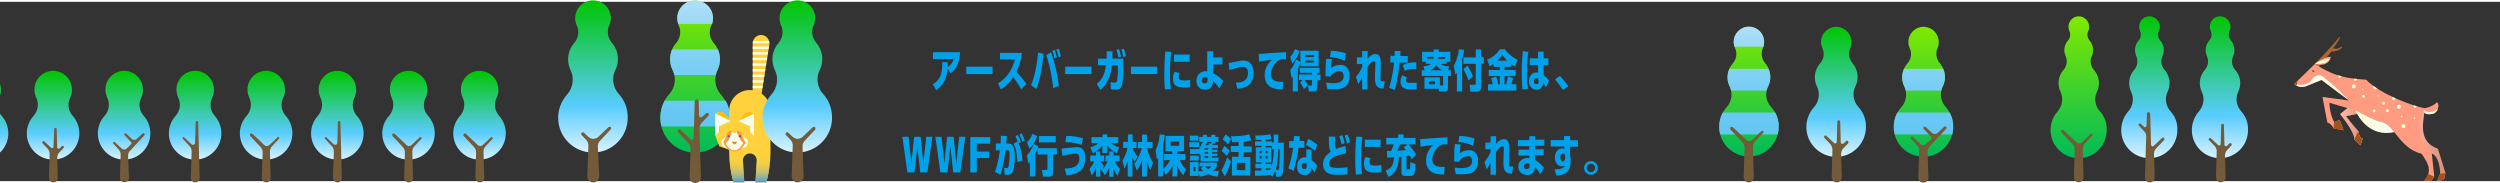 <?xml version="1.0" encoding="utf-8"?>
<!-- Generator: Adobe Illustrator 22.1.0, SVG Export Plug-In . SVG Version: 6.00 Build 0)  -->
<svg version="1.1" id="レイヤー_1" xmlns="http://www.w3.org/2000/svg" xmlns:xlink="http://www.w3.org/1999/xlink" x="0px"
	 y="0px" viewBox="0 0 1380 101" style="enable-background:new 0 0 1380 101;" xml:space="preserve" width="1380" height="101">
<rect x="0" y="0" width="1380" height="101" fill="#333333" stroke="none"/>
<style type="text/css">
	.st0{fill:#FFFFFF;}
	.st1{fill:url(#SVGID_1_);}
	.st2{fill:#735B3A;}
	.st3{fill:url(#SVGID_2_);}
	.st4{fill:url(#SVGID_3_);}
	.st5{fill:url(#SVGID_4_);}
	.st6{fill:url(#SVGID_5_);}
	.st7{fill:url(#SVGID_6_);}
	.st8{fill:url(#SVGID_7_);}
	.st9{fill:url(#SVGID_8_);}
	.st10{fill:url(#SVGID_9_);}
	.st11{fill:#FF7D5B;}
	.st12{opacity:0.44;fill:url(#SVGID_10_);enable-background:new    ;}
	.st13{fill:#FF9B81;}
	.st14{fill:url(#SVGID_11_);}
	.st15{fill:#AA6331;}
	.st16{opacity:0.44;fill:url(#SVGID_12_);enable-background:new    ;}
	.st17{fill:#A1531C;}
	.st18{fill:url(#SVGID_13_);}
	.st19{fill:url(#SVGID_14_);}
	.st20{clip-path:url(#SVGID_16_);fill:#FFFFD4;}
	.st21{clip-path:url(#SVGID_18_);fill:#FFFFD4;}
	.st22{clip-path:url(#SVGID_20_);fill:#FFFFD4;}
	.st23{clip-path:url(#SVGID_22_);fill:#FFFFD4;}
	.st24{clip-path:url(#SVGID_24_);fill:#FFFFD4;}
	.st25{clip-path:url(#SVGID_26_);fill:#FFFFD4;}
	.st26{clip-path:url(#SVGID_28_);fill:#FFFFD4;}
	.st27{clip-path:url(#SVGID_30_);fill:#FFFFD4;}
	.st28{clip-path:url(#SVGID_32_);fill:#FFFFD4;}
	.st29{clip-path:url(#SVGID_34_);fill:#FFFFD4;}
	.st30{clip-path:url(#SVGID_36_);fill:#FFFFD4;}
	.st31{clip-path:url(#SVGID_38_);fill:#FFFFD4;}
	.st32{clip-path:url(#SVGID_40_);fill:#FFFFD4;}
	.st33{clip-path:url(#SVGID_42_);fill:#FFFFD4;}
	.st34{clip-path:url(#SVGID_44_);fill:#FFFFD4;}
	.st35{clip-path:url(#SVGID_46_);fill:#FFFFD4;}
	.st36{fill:#FFFFD4;}
	.st37{fill:#57637B;}
	.st38{fill:url(#SVGID_47_);}
	.st39{fill:url(#SVGID_48_);}
	.st40{fill:url(#SVGID_49_);}
	.st41{fill:url(#SVGID_50_);}
	.st42{fill:url(#SVGID_51_);}
	.st43{fill:#FFD13C;}
	.st44{fill:url(#SVGID_52_);}
	.st45{fill:url(#SVGID_53_);}
	.st46{fill:url(#SVGID_54_);}
	.st47{fill:#FF9A3C;}
	.st48{fill:url(#SVGID_55_);}
	.st49{fill:#FFBD00;}
	.st50{fill:url(#SVGID_56_);}
	.st51{fill:url(#SVGID_57_);}
	.st52{fill:#DD8F2F;}
	.st53{fill:none;}
	.st54{fill:url(#SVGID_58_);}
	.st55{fill:url(#SVGID_59_);}
	.st56{fill:url(#SVGID_60_);}
	.st57{fill:url(#SVGID_61_);}
	.st58{fill:url(#SVGID_62_);}
	.st59{fill:url(#SVGID_63_);}
	.st60{fill:url(#SVGID_64_);}
	.st61{fill:url(#SVGID_65_);}
	.st62{fill:url(#SVGID_66_);}
	.st63{fill:url(#SVGID_67_);}
	.st64{fill:url(#SVGID_68_);}
	.st65{fill:url(#SVGID_69_);}
	.st66{fill:url(#SVGID_70_);}
	.st67{fill:url(#SVGID_71_);}
	.st68{fill:url(#SVGID_72_);}
	.st69{fill:url(#SVGID_73_);}
	.st70{fill:url(#SVGID_74_);}
	.st71{fill:url(#SVGID_75_);}
	.st72{fill:url(#SVGID_76_);}
	.st73{fill:url(#SVGID_77_);}
	.st74{fill:url(#SVGID_78_);}
	.st75{fill:#00A1E9;}
</style>
<g id="レイヤー_10">
	<rect y="100" class="st0" width="1380" height="1"/>
	<rect class="st0" width="1380" height="1"/>
</g>
<g id="GRAPHIC">
	<g>
		
			<linearGradient id="SVGID_1_" gradientUnits="userSpaceOnUse" x1="-49.1" y1="-22.84" x2="-49.1" y2="26.16" gradientTransform="matrix(1 0 0 1 0 62)">
			<stop  offset="0" style="stop-color:#00C500"/>
			<stop  offset="0.699" style="stop-color:#59CCFF"/>
			<stop  offset="1" style="stop-color:#D8F3FF"/>
		</linearGradient>
		<path class="st1" d="M-39.7,54c0.7-1.4,1.1-2.9,1-4.6c0-5.7-4.7-10.3-10.4-10.3s-10.3,4.7-10.3,10.3c0,1.6,0.4,3.1,1,4.5
			c1.6,3.3,1,7.3-1.5,10.1c-2.3,2.6-3.7,5.9-3.7,9.6c0,8,6.5,14.5,14.5,14.5s14.5-6.5,14.5-14.5c0-3.7-1.4-7.1-3.7-9.7
			C-40.8,61.3-41.4,57.3-39.7,54z"/>
		<path class="st2" d="M-42.1,75.8c-0.2-0.2-0.6-0.2-0.8,0c0,0-2.3,2.2-4.6,4.3c-0.8,0.7-1.9,0.7-2.7,0l-0.8-0.8l0,0l-5.7-5.4
			c-0.3-0.3-0.8-0.3-1.1-0.1c-0.4,0.3-0.5,0.9-0.1,1.3l5.7,6.1c0.7,0.8,1.1,1.8,1.1,2.8l-0.4,14c0,1.4,1,2.6,2.4,2.7
			c1.4,0,2.6-1.1,2.5-2.5L-47,83.5c0-1,0.4-2.1,1.1-2.8c2-2.1,3.8-4.1,3.8-4.1C-41.8,76.4-41.8,76-42.1,75.8z"/>
		
			<linearGradient id="SVGID_2_" gradientUnits="userSpaceOnUse" x1="146.9" y1="-22.84" x2="146.9" y2="26.16" gradientTransform="matrix(1 0 0 1 0 62)">
			<stop  offset="0" style="stop-color:#00C500"/>
			<stop  offset="0.699" style="stop-color:#59CCFF"/>
			<stop  offset="1" style="stop-color:#D8F3FF"/>
		</linearGradient>
		<path class="st3" d="M156.3,54c0.7-1.4,1.1-2.9,1-4.6c0-5.7-4.7-10.3-10.4-10.3s-10.3,4.7-10.3,10.3c0,1.6,0.4,3.1,1,4.5
			c1.6,3.3,1,7.3-1.5,10.1c-2.3,2.6-3.7,5.9-3.7,9.6c0,8,6.5,14.5,14.5,14.5s14.5-6.5,14.5-14.5c0-3.7-1.4-7.1-3.7-9.7
			C155.3,61.3,154.7,57.3,156.3,54z"/>
		<path class="st2" d="M154,75.8c-0.2-0.2-0.6-0.2-0.8,0c0,0-2.3,2.2-4.6,4.3c-0.8,0.7-1.9,0.7-2.7,0l-0.8-0.8l0,0l-5.7-5.4
			c-0.3-0.3-0.8-0.3-1.1-0.1c-0.4,0.3-0.5,0.9-0.1,1.3l5.7,6.1C144.6,82,145,83,145,84l-0.5,14c0,1.4,1,2.6,2.4,2.7
			c1.4,0,2.6-1.1,2.5-2.5L149,83.6c0-1,0.4-2.1,1.1-2.8c2-2.1,3.8-4.1,3.8-4.1C154.2,76.4,154.2,76,154,75.8z"/>
		
			<linearGradient id="SVGID_3_" gradientUnits="userSpaceOnUse" x1="29.3" y1="-22.84" x2="29.3" y2="26.16" gradientTransform="matrix(1 0 0 1 0 62)">
			<stop  offset="0" style="stop-color:#00C500"/>
			<stop  offset="0.699" style="stop-color:#59CCFF"/>
			<stop  offset="1" style="stop-color:#D8F3FF"/>
		</linearGradient>
		<path class="st4" d="M38.7,54c0.7-1.4,1.1-2.9,1-4.6c0-5.7-4.7-10.3-10.4-10.3S19,43.8,19,49.4c0,1.6,0.4,3.1,1,4.5
			c1.6,3.3,1,7.3-1.5,10.1c-2.3,2.6-3.7,5.9-3.7,9.6c0,8,6.5,14.5,14.5,14.5s14.5-6.5,14.5-14.5c0-3.7-1.4-7.1-3.7-9.7
			C37.7,61.3,37.1,57.3,38.7,54z"/>
		<path class="st2" d="M35,80.6c-0.3-0.2-0.7-0.1-0.9,0.1l-1.2,1.2c-0.5,0.5-1.3,0.1-1.3-0.5l-0.3-10.1c0-0.3-0.2-0.7-0.6-0.7
			c-0.4-0.1-0.8,0.3-0.8,0.7L29.5,81c0,0.7-0.8,1-1.3,0.5l-0.7-0.6l0,0l-3-2.8c-0.2-0.2-0.6-0.3-0.9-0.1c-0.4,0.3-0.4,0.8-0.1,1.1
			l2.8,3c0.7,0.8,1.1,1.8,1.1,2.8L27,98c0,1.4,1,2.6,2.4,2.7c1.4,0,2.6-1.1,2.5-2.5L31.6,87c0-1,0.4-2.1,1.1-2.8l2.4-2.5
			C35.4,81.3,35.3,80.8,35,80.6z"/>
		
			<linearGradient id="SVGID_4_" gradientUnits="userSpaceOnUse" x1="107.7" y1="-22.84" x2="107.7" y2="26.16" gradientTransform="matrix(1 0 0 1 0 62)">
			<stop  offset="0" style="stop-color:#00C500"/>
			<stop  offset="0.699" style="stop-color:#59CCFF"/>
			<stop  offset="1" style="stop-color:#D8F3FF"/>
		</linearGradient>
		<path class="st5" d="M117.1,54c0.7-1.4,1.1-2.9,1-4.6c0-5.7-4.7-10.3-10.4-10.3c-5.7,0-10.3,4.7-10.3,10.3c0,1.6,0.4,3.1,1,4.5
			c1.6,3.3,1,7.3-1.5,10.1c-2.3,2.6-3.7,5.9-3.7,9.6c0,8,6.5,14.5,14.5,14.5s14.5-6.5,14.5-14.5c0-3.7-1.4-7.1-3.7-9.7
			C116.1,61.3,115.5,57.3,117.1,54z"/>
		<path class="st2" d="M109.7,79.3L109.7,79.3l-0.3-11.8c0-0.3-0.2-0.7-0.6-0.7c-0.4-0.1-0.8,0.3-0.8,0.7l-0.3,11.3
			c0,1-1.2,1.5-2,0.8c-2.1-1.9-4-3.8-4-3.8c-0.2-0.2-0.6-0.2-0.8,0c-0.2,0.2-0.2,0.6,0,0.8c0,0,1.8,1.9,3.8,4.1
			c0.7,0.8,1.1,1.8,1.1,2.8L105.3,98c0,1.4,1,2.6,2.4,2.7c1.4,0,2.6-1.1,2.5-2.5L109.7,79.3z"/>
		
			<linearGradient id="SVGID_5_" gradientUnits="userSpaceOnUse" x1="225.5" y1="-22.841" x2="225.5" y2="26.159" gradientTransform="matrix(1 0 0 1 0 62)">
			<stop  offset="0" style="stop-color:#00C500"/>
			<stop  offset="0.699" style="stop-color:#59CCFF"/>
			<stop  offset="1" style="stop-color:#D8F3FF"/>
		</linearGradient>
		<path class="st6" d="M234.9,54c0.7-1.4,1.1-2.9,1-4.6c0-5.7-4.7-10.3-10.4-10.3s-10.3,4.7-10.3,10.3c0,1.6,0.4,3.1,1,4.5
			c1.6,3.3,1,7.3-1.5,10.1c-2.3,2.6-3.7,5.9-3.7,9.6c0,8,6.5,14.5,14.5,14.5S240,81.6,240,73.6c0-3.7-1.4-7.1-3.7-9.7
			C233.8,61.3,233.3,57.3,234.9,54z"/>
		<path class="st2" d="M232.5,75.8c-0.2-0.2-0.6-0.2-0.8,0c0,0-2.3,2.2-4.6,4.3c-0.8,0.7-1.9,0.7-2.7,0l-0.8-0.8l0,0l-5.7-5.4
			c-0.3-0.3-0.8-0.3-1.1-0.1c-0.4,0.3-0.5,0.9-0.1,1.3l5.7,6.1c0.7,0.8,1.1,1.8,1.1,2.8l-0.4,14c0,1.4,1,2.6,2.4,2.7
			c1.4,0,2.6-1.1,2.5-2.5l-0.4-14.6c0-1,0.4-2.1,1.1-2.8c2-2.1,3.8-4.1,3.8-4.1C232.8,76.4,232.8,76,232.5,75.8z"/>
		
			<linearGradient id="SVGID_6_" gradientUnits="userSpaceOnUse" x1="264.7" y1="-22.841" x2="264.7" y2="26.159" gradientTransform="matrix(1 0 0 1 0 62)">
			<stop  offset="0" style="stop-color:#00C500"/>
			<stop  offset="0.699" style="stop-color:#59CCFF"/>
			<stop  offset="1" style="stop-color:#D8F3FF"/>
		</linearGradient>
		<path class="st7" d="M274.1,54c0.7-1.4,1.1-2.9,1-4.6c0-5.7-4.7-10.3-10.4-10.3c-5.7,0-10.3,4.7-10.3,10.3c0,1.6,0.4,3.1,1,4.5
			c1.6,3.3,1,7.3-1.5,10.1c-2.3,2.6-3.7,5.9-3.7,9.6c0,8,6.5,14.5,14.5,14.5s14.5-6.5,14.5-14.5c0-3.7-1.4-7.1-3.7-9.7
			C273.1,61.3,272.5,57.3,274.1,54z"/>
		<path class="st2" d="M271.8,75.8c-0.2-0.2-0.6-0.2-0.8,0c0,0-2.3,2.2-4.6,4.3c-0.8,0.7-1.9,0.7-2.7,0l-0.8-0.8l0,0l-5.7-5.4
			c-0.3-0.3-0.8-0.3-1.1-0.1c-0.4,0.3-0.5,0.9-0.1,1.3l5.7,6.1c0.7,0.8,1.1,1.8,1.1,2.8l-0.4,14c0,1.4,1,2.6,2.4,2.7
			c1.4,0,2.6-1.1,2.5-2.5l-0.4-14.6c0-1,0.4-2.1,1.1-2.8c2-2.1,3.8-4.1,3.8-4.1C272,76.4,272,76,271.8,75.8z"/>
		
			<linearGradient id="SVGID_7_" gradientUnits="userSpaceOnUse" x1="186.2" y1="-22.84" x2="186.2" y2="26.16" gradientTransform="matrix(1 0 0 1 0 62)">
			<stop  offset="0" style="stop-color:#00C500"/>
			<stop  offset="0.699" style="stop-color:#59CCFF"/>
			<stop  offset="1" style="stop-color:#D8F3FF"/>
		</linearGradient>
		<path class="st8" d="M195.6,54c0.7-1.4,1.1-2.9,1-4.6c0-5.7-4.7-10.3-10.4-10.3s-10.3,4.7-10.3,10.3c0,1.6,0.4,3.1,1,4.5
			c1.6,3.3,1,7.3-1.5,10.1c-2.3,2.6-3.7,5.9-3.7,9.6c0,8,6.5,14.5,14.5,14.5s14.5-6.5,14.5-14.5c0-3.7-1.4-7.1-3.7-9.7
			C194.6,61.3,194,57.3,195.6,54z"/>
		<path class="st2" d="M188.2,79.3L188.2,79.3l-0.3-11.8c0-0.3-0.2-0.7-0.6-0.7c-0.4-0.1-0.8,0.3-0.8,0.7l-0.3,11.3
			c0,1-1.2,1.5-2,0.8c-2.1-1.9-4-3.8-4-3.8c-0.2-0.2-0.6-0.2-0.8,0s-0.2,0.6,0,0.8c0,0,1.8,1.9,3.8,4.1c0.7,0.8,1.1,1.8,1.1,2.8
			L183.8,98c0,1.4,1,2.6,2.4,2.7c1.4,0,2.6-1.1,2.5-2.5L188.2,79.3z"/>
		
			<linearGradient id="SVGID_8_" gradientUnits="userSpaceOnUse" x1="68.5" y1="-22.84" x2="68.5" y2="26.16" gradientTransform="matrix(1 0 0 1 0 62)">
			<stop  offset="0" style="stop-color:#00C500"/>
			<stop  offset="0.699" style="stop-color:#59CCFF"/>
			<stop  offset="1" style="stop-color:#D8F3FF"/>
		</linearGradient>
		<path class="st9" d="M77.9,54c0.7-1.4,1.1-2.9,1-4.6c0-5.7-4.7-10.3-10.4-10.3s-10.3,4.7-10.3,10.3c0,1.6,0.4,3.1,1,4.5
			c1.6,3.3,1,7.3-1.5,10.1c-2.3,2.6-3.7,5.9-3.7,9.6c0,8,6.5,14.5,14.5,14.5S83,81.6,83,73.6c0-3.7-1.4-7.1-3.7-9.7
			C76.9,61.3,76.3,57.3,77.9,54z"/>
		<path class="st2" d="M79.6,73.6c-0.3-0.2-0.7-0.1-0.9,0.1l-3.2,3c-0.8,0.7-1.9,0.7-2.7,0c-1.7-1.6-3.1-2.9-3.1-2.9
			c-0.3-0.2-0.7-0.2-0.9,0c-0.3,0.3-0.3,0.7,0,0.9c0,0,1.7,1.8,3.6,3.8c0.3,0.3,0.3,0.8,0,1.1L69.9,82c-0.8,0.7-1.9,0.7-2.7,0
			c-2-1.8-3.7-3.5-3.7-3.5c-0.3-0.2-0.6-0.2-0.9,0c-0.2,0.2-0.3,0.6,0,0.9c0,0,1.3,1.3,2.9,3.1c0.7,0.8,1.1,1.8,1.1,2.8l-0.4,12.8
			c0,1.4,1.1,2.5,2.5,2.5s2.5-1.2,2.5-2.5L70.7,86c0-1,0.3-2.1,1.1-2.8l7.9-8.5C80,74.4,79.9,73.9,79.6,73.6z"/>
		
			<linearGradient id="SVGID_9_" gradientUnits="userSpaceOnUse" x1="-9.9" y1="-22.84" x2="-9.9" y2="26.16" gradientTransform="matrix(1 0 0 1 0 62)">
			<stop  offset="0" style="stop-color:#00C500"/>
			<stop  offset="0.699" style="stop-color:#59CCFF"/>
			<stop  offset="1" style="stop-color:#D8F3FF"/>
		</linearGradient>
		<path class="st10" d="M-0.5,54c0.7-1.4,1.1-2.9,1-4.6c0-5.7-4.7-10.3-10.4-10.3s-10.3,4.7-10.3,10.3c0,1.6,0.4,3.1,1,4.5
			c1.6,3.3,1,7.3-1.5,10.1c-2.3,2.6-3.7,5.9-3.7,9.6c0,8,6.5,14.5,14.5,14.5S4.6,81.6,4.6,73.6c0-3.7-1.4-7.1-3.7-9.7
			C-1.6,61.3-2.1,57.3-0.5,54z"/>
		<path class="st2" d="M-2.4,77.7c-0.3-0.3-0.7-0.3-0.9,0c0,0-2.1,2-4.4,4.2C-8.2,82.4-9,82-9,81.4l-0.5-15.9c0-0.4-0.3-0.9-0.8-0.9
			c-0.5-0.1-1,0.3-1,0.8l-0.2,6.1c0,0.7-0.8,1-1.3,0.5l-1.6-1.5c-0.3-0.2-0.6-0.3-0.9-0.1c-0.4,0.3-0.4,0.8-0.1,1.1l2.7,2.9
			c0.7,0.8,1.1,1.8,1.1,2.8l-0.2,5.8l-0.5,15.1c0,1.4,1.1,2.5,2.5,2.5s2.5-1.2,2.5-2.5L-7.7,86c0-1,0.4-2.1,1.1-2.8
			c2.2-2.4,4.3-4.5,4.3-4.5C-2.2,78.4-2.2,78-2.4,77.7z"/>
	</g>
	<g>
		<path class="st11" d="M1338.5,59.8c-0.9,7.8-3.9,18.5,7.2,22.3l4.2,13.5l-0.9,3.7l-3.5,0.5l1.5-3.8c0,0,0.3-11.9-7.2-11.9
			l-11.9-8.5L1338.5,59.8z"/>
		
			<linearGradient id="SVGID_10_" gradientUnits="userSpaceOnUse" x1="4295.105" y1="-73.118" x2="4318.676" y2="-73.118" gradientTransform="matrix(0.997 7.790969e-02 -7.790969e-02 0.997 -2960.228 -183.05)">
			<stop  offset="0" style="stop-color:#3BAE5E"/>
			<stop  offset="0" style="stop-color:#D0B69E"/>
			<stop  offset="0" style="stop-color:#E2DDD1"/>
			<stop  offset="0" style="stop-color:#FFFFFF"/>
			<stop  offset="0.186" style="stop-color:#F4F4F4"/>
			<stop  offset="0.517" style="stop-color:#D5D5D5"/>
			<stop  offset="0.954" style="stop-color:#A4A4A4"/>
			<stop  offset="1" style="stop-color:#9E9E9E"/>
		</linearGradient>
		<path class="st12" d="M1338.5,59.8c-0.9,7.8-3.9,18.5,7.2,22.3l4.2,13.5l-0.9,3.7l-3.5,0.5l1.5-3.8c0,0,0.3-11.9-7.2-11.9
			l-11.9-8.5L1338.5,59.8z"/>
		<path class="st13" d="M1337.2,60c0,0,5.5-0.7,8-3.6c1.9,1.5,0.3,5.8-2.3,6.4C1337,64.1,1337.2,60,1337.2,60z"/>
		
			<linearGradient id="SVGID_11_" gradientUnits="userSpaceOnUse" x1="4303.326" y1="-91.324" x2="4311.815" y2="-91.324" gradientTransform="matrix(0.997 7.790969e-02 -7.790969e-02 0.997 -2960.228 -183.05)">
			<stop  offset="0" style="stop-color:#57637B"/>
			<stop  offset="0" style="stop-color:#569AA3"/>
			<stop  offset="0" style="stop-color:#619AA2"/>
			<stop  offset="0" style="stop-color:#8099A0"/>
			<stop  offset="0" style="stop-color:#B2979D"/>
			<stop  offset="0" style="stop-color:#F69499"/>
			<stop  offset="0" style="stop-color:#FF9498"/>
			<stop  offset="0" style="stop-color:#F0B5B7"/>
			<stop  offset="0" style="stop-color:#E3D0D1"/>
			<stop  offset="0" style="stop-color:#DCE0E0"/>
			<stop  offset="0" style="stop-color:#D9E6E6"/>
			<stop  offset="0.294" style="stop-color:#EAF1E2"/>
			<stop  offset="0.69" style="stop-color:#F9FBDD"/>
			<stop  offset="1" style="stop-color:#FFFFDC"/>
		</linearGradient>
		<path class="st14" d="M1337.2,60c0,0-0.2,4.1,5.8,2.8c1.2-0.3,2.2-1.4,2.7-2.6C1345.7,60.2,1341,64,1337.2,60z"/>
		<path class="st15" d="M1277.8,35.3c0,0,9.6-9.9,13.4-14.8c0.2-0.3,0.6,0,0.5,0.3c-1.1,2.3-2.7,4.4-3.8,5.8
			c1.6,0.7,3.2,0.1,4.4-0.7c0.4-0.2,0.8,0.2,0.5,0.5c-1.5,1.5-4.2,2.2-5.8,2c-1.5,1.9-7.6,9.2-7.6,9.2L1277.8,35.3z"/>
		<path class="st11" d="M1299.5,56.6l-7.8,6.4c0,0,7.5,8.8,8,14l3.3,3.2l1.2-3.7c-2.3-0.8-2.3-4-2.3-4c-3.8-4.1-6.9-8.4-6.9-8.4
			l10.7-2.1L1299.5,56.6z"/>
		
			<linearGradient id="SVGID_12_" gradientUnits="userSpaceOnUse" x1="4258.149" y1="-81.308" x2="4271.826" y2="-81.308" gradientTransform="matrix(0.997 7.790969e-02 -7.790969e-02 0.997 -2960.228 -183.05)">
			<stop  offset="0" style="stop-color:#3BAE5E"/>
			<stop  offset="0" style="stop-color:#D0B69E"/>
			<stop  offset="0" style="stop-color:#E2DDD1"/>
			<stop  offset="0" style="stop-color:#FFFFFF"/>
			<stop  offset="0.186" style="stop-color:#F4F4F4"/>
			<stop  offset="0.517" style="stop-color:#D5D5D5"/>
			<stop  offset="0.954" style="stop-color:#A4A4A4"/>
			<stop  offset="1" style="stop-color:#9E9E9E"/>
		</linearGradient>
		<path class="st16" d="M1299.5,56.6l-7.8,6.4c0,0,7.5,8.8,8,14l3.3,3.2l1.2-3.7c-2.3-0.8-2.3-4-2.3-4c-3.8-4.1-6.9-8.4-6.9-8.4
			l10.7-2.1L1299.5,56.6z"/>
		<path class="st13" d="M1277.8,35.3l-11.4,11.1l0,0c1.8,1.6,4.4,2,6.7,1.1l8.4-3.4l15.2,11.4l-14.7-2l2.7,14.2
			c2,0.2,3.5,3.2,3.5,3.2l5.5,1l-2.2-5.7l-3,1.2c-2.6-4.3-2.7-10.7-2.7-10.7l14.5,4.3c2.5,5.4,9.1,14.4,21.3,11.9
			c5.8,7.5,9.1,10.3,15.1,12c4.5,6.2,5.6,10.1,1.5,14.7l3.8,0.3l1.7-2.5l-1.5-14.1c-7.3-3.2-8.7-14.2-3.6-23.5
			c-6.3-1.1-24.5-7.6-32.5-15.8C1297,43.3,1289.7,43,1277.8,35.3z"/>
		<polyline class="st11" points="1349.8,95.6 1349,99.3 1345.4,99.7 1346.9,95.9 		"/>
		<polygon class="st17" points="1346.9,95.9 1345.4,99.7 1349,99.3 1349.8,95.6 		"/>
		<path class="st11" d="M1299.6,77l3.3,3.2l1.2-3.7c-2.3-0.8-2.3-4-2.3-4"/>
		<path class="st17" d="M1299.6,77l3.3,3.2l1.2-3.7c-2.3-0.8-2.3-4-2.3-4L1299.6,77z"/>
		<path class="st17" d="M1343.6,97.4l-1.7,2.5l-3.8-0.3c1.1-1.2,1.8-2.4,2.2-3.5L1343.6,97.4z"/>
		<polygon class="st17" points="1288.1,70.9 1293.6,71.9 1291.4,66.2 1288.4,67.4 		"/>
		
			<linearGradient id="SVGID_13_" gradientUnits="userSpaceOnUse" x1="4231.668" y1="-100.17" x2="4262.514" y2="-100.17" gradientTransform="matrix(0.997 7.790969e-02 -7.790969e-02 0.997 -2960.228 -183.05)">
			<stop  offset="0" style="stop-color:#499FCB"/>
			<stop  offset="0" style="stop-color:#EEFFFF"/>
			<stop  offset="0.258" style="stop-color:#F5FFF1"/>
			<stop  offset="0.674" style="stop-color:#FCFFE2"/>
			<stop  offset="1" style="stop-color:#FFFFDC"/>
		</linearGradient>
		<path class="st18" d="M1266.4,46.4c1.8,1.6,4.4,2,6.7,1.1l8.4-3.4l15.2,11.4l-7.8-7.6c-0.8-0.7-1.6-1.5-2.4-2.2
			c-3.9-3.2-5.1-3.9-5.1-3.9c-0.5-0.3-1.1-0.4-1.7-0.3l0,0c-1.7,0.5-2.9,1.1-3.8,2.9c-0.3,0.6-0.9,1.1-1.5,1.4l0,0
			c-2.9,1.3-4.1,1.3-7.1,0.6H1266.4z"/>
		
			<linearGradient id="SVGID_14_" gradientUnits="userSpaceOnUse" x1="2602.479" y1="5.181" x2="2623.734" y2="5.181" gradientTransform="matrix(-1 0 0 1 3924.028 62)">
			<stop  offset="0" style="stop-color:#499FCB"/>
			<stop  offset="0" style="stop-color:#EEFFFF"/>
			<stop  offset="0.258" style="stop-color:#F5FFF1"/>
			<stop  offset="0.674" style="stop-color:#FCFFE2"/>
			<stop  offset="1" style="stop-color:#FFFFDC"/>
		</linearGradient>
		<path class="st19" d="M1321.5,72.9c-12.2,2.6-18.8-6.4-21.3-11.9c0,0,10.9,5.9,14.3,6.4C1318.1,68,1321.5,72.9,1321.5,72.9z"/>
		<path class="st13" d="M1277.8,35.3c2.8-2.4,6.1-3.9,8.8-4C1286,35.1,1282.6,36.6,1277.8,35.3z"/>
		<polygon class="st17" points="1266.4,46.4 1267.8,47.3 1268.2,44.7 		"/>
		<g>
			<g>
				<g>
					<defs>
						<path id="SVGID_15_" d="M1277.8,35.3l-11.4,11.1l0,0c1.8,1.6,4.4,2,6.7,1.1l8.4-3.4l15.2,11.4l-14.7-2l2.7,14.2
							c2,0.2,3.5,3.2,3.5,3.2l5.5,1l-2.2-5.7l-3,1.2c-2.6-4.3-2.7-10.7-2.7-10.7l14.5,4.3c2.5,5.4,9.1,14.4,21.3,11.9
							c5.8,7.5,9.1,10.3,15.1,12c4.5,6.2,5.6,10.1,1.5,14.7l3.8,0.3l1.7-2.5l-1.5-14.1c-7.3-3.2-8.7-14.2-3.6-23.5
							c-6.3-1.1-24.5-7.6-32.5-15.8C1297,43.3,1289.7,43,1277.8,35.3z"/>
					</defs>
					<clipPath id="SVGID_16_">
						<use xlink:href="#SVGID_15_"  style="overflow:visible;"/>
					</clipPath>
					<circle class="st20" cx="1299.3" cy="47.7" r="1.1"/>
				</g>
			</g>
			<g>
				<g>
					<defs>
						<path id="SVGID_17_" d="M1277.8,35.3l-11.4,11.1l0,0c1.8,1.6,4.4,2,6.7,1.1l8.4-3.4l15.2,11.4l-14.7-2l2.7,14.2
							c2,0.2,3.5,3.2,3.5,3.2l5.5,1l-2.2-5.7l-3,1.2c-2.6-4.3-2.7-10.7-2.7-10.7l14.5,4.3c2.5,5.4,9.1,14.4,21.3,11.9
							c5.8,7.5,9.1,10.3,15.1,12c4.5,6.2,5.6,10.1,1.5,14.7l3.8,0.3l1.7-2.5l-1.5-14.1c-7.3-3.2-8.7-14.2-3.6-23.5
							c-6.3-1.1-24.5-7.6-32.5-15.8C1297,43.3,1289.7,43,1277.8,35.3z"/>
					</defs>
					<clipPath id="SVGID_18_">
						<use xlink:href="#SVGID_17_"  style="overflow:visible;"/>
					</clipPath>
					<circle class="st21" cx="1304.7" cy="53.1" r="0.8"/>
				</g>
			</g>
			<g>
				<g>
					<defs>
						<path id="SVGID_19_" d="M1277.8,35.3l-11.4,11.1l0,0c1.8,1.6,4.4,2,6.7,1.1l8.4-3.4l15.2,11.4l-14.7-2l2.7,14.2
							c2,0.2,3.5,3.2,3.5,3.2l5.5,1l-2.2-5.7l-3,1.2c-2.6-4.3-2.7-10.7-2.7-10.7l14.5,4.3c2.5,5.4,9.1,14.4,21.3,11.9
							c5.8,7.5,9.1,10.3,15.1,12c4.5,6.2,5.6,10.1,1.5,14.7l3.8,0.3l1.7-2.5l-1.5-14.1c-7.3-3.2-8.7-14.2-3.6-23.5
							c-6.3-1.1-24.5-7.6-32.5-15.8C1297,43.3,1289.7,43,1277.8,35.3z"/>
					</defs>
					<clipPath id="SVGID_20_">
						<use xlink:href="#SVGID_19_"  style="overflow:visible;"/>
					</clipPath>
					<circle class="st22" cx="1291.6" cy="42.1" r="0.8"/>
				</g>
			</g>
			<g>
				<g>
					<defs>
						<path id="SVGID_21_" d="M1277.8,35.3l-11.4,11.1l0,0c1.8,1.6,4.4,2,6.7,1.1l8.4-3.4l15.2,11.4l-14.7-2l2.7,14.2
							c2,0.2,3.5,3.2,3.5,3.2l5.5,1l-2.2-5.7l-3,1.2c-2.6-4.3-2.7-10.7-2.7-10.7l14.5,4.3c2.5,5.4,9.1,14.4,21.3,11.9
							c5.8,7.5,9.1,10.3,15.1,12c4.5,6.2,5.6,10.1,1.5,14.7l3.8,0.3l1.7-2.5l-1.5-14.1c-7.3-3.2-8.7-14.2-3.6-23.5
							c-6.3-1.1-24.5-7.6-32.5-15.8C1297,43.3,1289.7,43,1277.8,35.3z"/>
					</defs>
					<clipPath id="SVGID_22_">
						<use xlink:href="#SVGID_21_"  style="overflow:visible;"/>
					</clipPath>
					<circle class="st23" cx="1300.2" cy="43.8" r="0.8"/>
				</g>
			</g>
			<g>
				<g>
					<defs>
						<path id="SVGID_23_" d="M1277.8,35.3l-11.4,11.1l0,0c1.8,1.6,4.4,2,6.7,1.1l8.4-3.4l15.2,11.4l-14.7-2l2.7,14.2
							c2,0.2,3.5,3.2,3.5,3.2l5.5,1l-2.2-5.7l-3,1.2c-2.6-4.3-2.7-10.7-2.7-10.7l14.5,4.3c2.5,5.4,9.1,14.4,21.3,11.9
							c5.8,7.5,9.1,10.3,15.1,12c4.5,6.2,5.6,10.1,1.5,14.7l3.8,0.3l1.7-2.5l-1.5-14.1c-7.3-3.2-8.7-14.2-3.6-23.5
							c-6.3-1.1-24.5-7.6-32.5-15.8C1297,43.3,1289.7,43,1277.8,35.3z"/>
					</defs>
					<clipPath id="SVGID_24_">
						<use xlink:href="#SVGID_23_"  style="overflow:visible;"/>
					</clipPath>
					<circle class="st24" cx="1310.5" cy="61.2" r="0.8"/>
				</g>
			</g>
			<g>
				<g>
					<defs>
						<path id="SVGID_25_" d="M1277.8,35.3l-11.4,11.1l0,0c1.8,1.6,4.4,2,6.7,1.1l8.4-3.4l15.2,11.4l-14.7-2l2.7,14.2
							c2,0.2,3.5,3.2,3.5,3.2l5.5,1l-2.2-5.7l-3,1.2c-2.6-4.3-2.7-10.7-2.7-10.7l14.5,4.3c2.5,5.4,9.1,14.4,21.3,11.9
							c5.8,7.5,9.1,10.3,15.1,12c4.5,6.2,5.6,10.1,1.5,14.7l3.8,0.3l1.7-2.5l-1.5-14.1c-7.3-3.2-8.7-14.2-3.6-23.5
							c-6.3-1.1-24.5-7.6-32.5-15.8C1297,43.3,1289.7,43,1277.8,35.3z"/>
					</defs>
					<clipPath id="SVGID_26_">
						<use xlink:href="#SVGID_25_"  style="overflow:visible;"/>
					</clipPath>
					<circle class="st25" cx="1321.3" cy="54.4" r="0.9"/>
				</g>
			</g>
			<g>
				<g>
					<defs>
						<path id="SVGID_27_" d="M1277.8,35.3l-11.4,11.1l0,0c1.8,1.6,4.4,2,6.7,1.1l8.4-3.4l15.2,11.4l-14.7-2l2.7,14.2
							c2,0.2,3.5,3.2,3.5,3.2l5.5,1l-2.2-5.7l-3,1.2c-2.6-4.3-2.7-10.7-2.7-10.7l14.5,4.3c2.5,5.4,9.1,14.4,21.3,11.9
							c5.8,7.5,9.1,10.3,15.1,12c4.5,6.2,5.6,10.1,1.5,14.7l3.8,0.3l1.7-2.5l-1.5-14.1c-7.3-3.2-8.7-14.2-3.6-23.5
							c-6.3-1.1-24.5-7.6-32.5-15.8C1297,43.3,1289.7,43,1277.8,35.3z"/>
					</defs>
					<clipPath id="SVGID_28_">
						<use xlink:href="#SVGID_27_"  style="overflow:visible;"/>
					</clipPath>
					<circle class="st26" cx="1324.2" cy="58.9" r="1.1"/>
				</g>
			</g>
			<g>
				<g>
					<defs>
						<path id="SVGID_29_" d="M1277.8,35.3l-11.4,11.1l0,0c1.8,1.6,4.4,2,6.7,1.1l8.4-3.4l15.2,11.4l-14.7-2l2.7,14.2
							c2,0.2,3.5,3.2,3.5,3.2l5.5,1l-2.2-5.7l-3,1.2c-2.6-4.3-2.7-10.7-2.7-10.7l14.5,4.3c2.5,5.4,9.1,14.4,21.3,11.9
							c5.8,7.5,9.1,10.3,15.1,12c4.5,6.2,5.6,10.1,1.5,14.7l3.8,0.3l1.7-2.5l-1.5-14.1c-7.3-3.2-8.7-14.2-3.6-23.5
							c-6.3-1.1-24.5-7.6-32.5-15.8C1297,43.3,1289.7,43,1277.8,35.3z"/>
					</defs>
					<clipPath id="SVGID_30_">
						<use xlink:href="#SVGID_29_"  style="overflow:visible;"/>
					</clipPath>
					<circle class="st27" cx="1326.7" cy="69.6" r="1.1"/>
				</g>
			</g>
			<g>
				<g>
					<defs>
						<path id="SVGID_31_" d="M1277.8,35.3l-11.4,11.1l0,0c1.8,1.6,4.4,2,6.7,1.1l8.4-3.4l15.2,11.4l-14.7-2l2.7,14.2
							c2,0.2,3.5,3.2,3.5,3.2l5.5,1l-2.2-5.7l-3,1.2c-2.6-4.3-2.7-10.7-2.7-10.7l14.5,4.3c2.5,5.4,9.1,14.4,21.3,11.9
							c5.8,7.5,9.1,10.3,15.1,12c4.5,6.2,5.6,10.1,1.5,14.7l3.8,0.3l1.7-2.5l-1.5-14.1c-7.3-3.2-8.7-14.2-3.6-23.5
							c-6.3-1.1-24.5-7.6-32.5-15.8C1297,43.3,1289.7,43,1277.8,35.3z"/>
					</defs>
					<clipPath id="SVGID_32_">
						<use xlink:href="#SVGID_31_"  style="overflow:visible;"/>
					</clipPath>
					<circle class="st28" cx="1311.1" cy="48.2" r="1.1"/>
				</g>
			</g>
			<g>
				<g>
					<defs>
						<path id="SVGID_33_" d="M1277.8,35.3l-11.4,11.1l0,0c1.8,1.6,4.4,2,6.7,1.1l8.4-3.4l15.2,11.4l-14.7-2l2.7,14.2
							c2,0.2,3.5,3.2,3.5,3.2l5.5,1l-2.2-5.7l-3,1.2c-2.6-4.3-2.7-10.7-2.7-10.7l14.5,4.3c2.5,5.4,9.1,14.4,21.3,11.9
							c5.8,7.5,9.1,10.3,15.1,12c4.5,6.2,5.6,10.1,1.5,14.7l3.8,0.3l1.7-2.5l-1.5-14.1c-7.3-3.2-8.7-14.2-3.6-23.5
							c-6.3-1.1-24.5-7.6-32.5-15.8C1297,43.3,1289.7,43,1277.8,35.3z"/>
					</defs>
					<clipPath id="SVGID_34_">
						<use xlink:href="#SVGID_33_"  style="overflow:visible;"/>
					</clipPath>
					<circle class="st29" cx="1312.8" cy="52.9" r="0.4"/>
				</g>
			</g>
			<g>
				<g>
					<defs>
						<path id="SVGID_35_" d="M1277.8,35.3l-11.4,11.1l0,0c1.8,1.6,4.4,2,6.7,1.1l8.4-3.4l15.2,11.4l-14.7-2l2.7,14.2
							c2,0.2,3.5,3.2,3.5,3.2l5.5,1l-2.2-5.7l-3,1.2c-2.6-4.3-2.7-10.7-2.7-10.7l14.5,4.3c2.5,5.4,9.1,14.4,21.3,11.9
							c5.8,7.5,9.1,10.3,15.1,12c4.5,6.2,5.6,10.1,1.5,14.7l3.8,0.3l1.7-2.5l-1.5-14.1c-7.3-3.2-8.7-14.2-3.6-23.5
							c-6.3-1.1-24.5-7.6-32.5-15.8C1297,43.3,1289.7,43,1277.8,35.3z"/>
					</defs>
					<clipPath id="SVGID_36_">
						<use xlink:href="#SVGID_35_"  style="overflow:visible;"/>
					</clipPath>
					<circle class="st30" cx="1317.9" cy="61.1" r="0.8"/>
				</g>
			</g>
			<g>
				<g>
					<defs>
						<path id="SVGID_37_" d="M1277.8,35.3l-11.4,11.1l0,0c1.8,1.6,4.4,2,6.7,1.1l8.4-3.4l15.2,11.4l-14.7-2l2.7,14.2
							c2,0.2,3.5,3.2,3.5,3.2l5.5,1l-2.2-5.7l-3,1.2c-2.6-4.3-2.7-10.7-2.7-10.7l14.5,4.3c2.5,5.4,9.1,14.4,21.3,11.9
							c5.8,7.5,9.1,10.3,15.1,12c4.5,6.2,5.6,10.1,1.5,14.7l3.8,0.3l1.7-2.5l-1.5-14.1c-7.3-3.2-8.7-14.2-3.6-23.5
							c-6.3-1.1-24.5-7.6-32.5-15.8C1297,43.3,1289.7,43,1277.8,35.3z"/>
					</defs>
					<clipPath id="SVGID_38_">
						<use xlink:href="#SVGID_37_"  style="overflow:visible;"/>
					</clipPath>
					<circle class="st31" cx="1315.7" cy="57" r="0.8"/>
				</g>
			</g>
			<g>
				<g>
					<defs>
						<path id="SVGID_39_" d="M1277.8,35.3l-11.4,11.1l0,0c1.8,1.6,4.4,2,6.7,1.1l8.4-3.4l15.2,11.4l-14.7-2l2.7,14.2
							c2,0.2,3.5,3.2,3.5,3.2l5.5,1l-2.2-5.7l-3,1.2c-2.6-4.3-2.7-10.7-2.7-10.7l14.5,4.3c2.5,5.4,9.1,14.4,21.3,11.9
							c5.8,7.5,9.1,10.3,15.1,12c4.5,6.2,5.6,10.1,1.5,14.7l3.8,0.3l1.7-2.5l-1.5-14.1c-7.3-3.2-8.7-14.2-3.6-23.5
							c-6.3-1.1-24.5-7.6-32.5-15.8C1297,43.3,1289.7,43,1277.8,35.3z"/>
					</defs>
					<clipPath id="SVGID_40_">
						<use xlink:href="#SVGID_39_"  style="overflow:visible;"/>
					</clipPath>
					<circle class="st32" cx="1333.1" cy="58.6" r="0.8"/>
				</g>
			</g>
			<g>
				<g>
					<defs>
						<path id="SVGID_41_" d="M1277.8,35.3l-11.4,11.1l0,0c1.8,1.6,4.4,2,6.7,1.1l8.4-3.4l15.2,11.4l-14.7-2l2.7,14.2
							c2,0.2,3.5,3.2,3.5,3.2l5.5,1l-2.2-5.7l-3,1.2c-2.6-4.3-2.7-10.7-2.7-10.7l14.5,4.3c2.5,5.4,9.1,14.4,21.3,11.9
							c5.8,7.5,9.1,10.3,15.1,12c4.5,6.2,5.6,10.1,1.5,14.7l3.8,0.3l1.7-2.5l-1.5-14.1c-7.3-3.2-8.7-14.2-3.6-23.5
							c-6.3-1.1-24.5-7.6-32.5-15.8C1297,43.3,1289.7,43,1277.8,35.3z"/>
					</defs>
					<clipPath id="SVGID_42_">
						<use xlink:href="#SVGID_41_"  style="overflow:visible;"/>
					</clipPath>
					<circle class="st33" cx="1332.8" cy="65.2" r="0.4"/>
				</g>
			</g>
			<g>
				<g>
					<defs>
						<path id="SVGID_43_" d="M1277.8,35.3l-11.4,11.1l0,0c1.8,1.6,4.4,2,6.7,1.1l8.4-3.4l15.2,11.4l-14.7-2l2.7,14.2
							c2,0.2,3.5,3.2,3.5,3.2l5.5,1l-2.2-5.7l-3,1.2c-2.6-4.3-2.7-10.7-2.7-10.7l14.5,4.3c2.5,5.4,9.1,14.4,21.3,11.9
							c5.8,7.5,9.1,10.3,15.1,12c4.5,6.2,5.6,10.1,1.5,14.7l3.8,0.3l1.7-2.5l-1.5-14.1c-7.3-3.2-8.7-14.2-3.6-23.5
							c-6.3-1.1-24.5-7.6-32.5-15.8C1297,43.3,1289.7,43,1277.8,35.3z"/>
					</defs>
					<clipPath id="SVGID_44_">
						<use xlink:href="#SVGID_43_"  style="overflow:visible;"/>
					</clipPath>
					<circle class="st34" cx="1325.7" cy="64.4" r="0.4"/>
				</g>
			</g>
			<g>
				<g>
					<defs>
						<path id="SVGID_45_" d="M1277.8,35.3l-11.4,11.1l0,0c1.8,1.6,4.4,2,6.7,1.1l8.4-3.4l15.2,11.4l-14.7-2l2.7,14.2
							c2,0.2,3.5,3.2,3.5,3.2l5.5,1l-2.2-5.7l-3,1.2c-2.6-4.3-2.7-10.7-2.7-10.7l14.5,4.3c2.5,5.4,9.1,14.4,21.3,11.9
							c5.8,7.5,9.1,10.3,15.1,12c4.5,6.2,5.6,10.1,1.5,14.7l3.8,0.3l1.7-2.5l-1.5-14.1c-7.3-3.2-8.7-14.2-3.6-23.5
							c-6.3-1.1-24.5-7.6-32.5-15.8C1297,43.3,1289.7,43,1277.8,35.3z"/>
					</defs>
					<clipPath id="SVGID_46_">
						<use xlink:href="#SVGID_45_"  style="overflow:visible;"/>
					</clipPath>
					<circle class="st35" cx="1304.2" cy="49.3" r="0.4"/>
				</g>
			</g>
		</g>
		<path class="st36" d="M1277.8,35.3c2.7-2,6.7-3,8.3-2.9C1284.4,35.2,1281.6,35.1,1277.8,35.3z"/>
		<circle class="st37" cx="1276.9" cy="39.3" r="0.6"/>
	</g>
	<g>
		
			<linearGradient id="SVGID_47_" gradientUnits="userSpaceOnUse" x1="327.302" y1="-61.918" x2="327.302" y2="22.084" gradientTransform="matrix(1 0 0 1 0 62)">
			<stop  offset="0" style="stop-color:#00C500"/>
			<stop  offset="0.699" style="stop-color:#59CCFF"/>
			<stop  offset="1" style="stop-color:#D8F3FF"/>
		</linearGradient>
		<path class="st38" d="M341.6,51.9c-3.3-3.6-4.1-8.9-1.9-13.3c0.9-1.8,1.4-3.8,1.4-6c0-3.4-1.2-6.5-3.3-8.9c-2.3-2.7-3-6.5-1.5-9.7
			c0.6-1.2,0.9-2.6,0.9-4c0-5.3-4.3-9.7-9.6-9.8c-5.5-0.1-10.1,4.3-10.1,9.8c0,1.5,0.3,2.8,0.9,4.1c1.5,3.2,0.9,7-1.5,9.7
			c-2.1,2.4-3.3,5.5-3.3,9c0,2.1,0.5,4.2,1.4,6c2.1,4.4,1.3,9.7-2,13.4c-3,3.4-4.9,7.9-4.9,12.8c0,10.6,8.6,19.2,19.2,19.2
			s19.2-8.6,19.2-19.2C346.6,59.8,344.7,55.3,341.6,51.9z"/>
		<path class="st2" d="M337.1,70.2c-0.3-0.3-0.9-0.3-1.2,0c0,0-2.7,2.5-5.6,5.3c-1.6,1.5-4,1.5-5.5,0l0,0v0.1l-2.4-2.3
			c-0.3-0.3-0.9-0.4-1.2-0.1c-0.5,0.3-0.5,1-0.1,1.4l2.6,2.7c0.7,0.8,1.1,1.8,1.1,2.9l-0.6,17c-0.1,1.8,1.4,3.5,3.2,3.5
			c1.9,0,3.4-1.5,3.4-3.4L330,80.7c0-1.1,0.4-2.1,1.1-2.9c3.1-3.3,6-6.4,6-6.4C337.5,71.1,337.5,70.5,337.1,70.2z"/>
		
			<linearGradient id="SVGID_48_" gradientUnits="userSpaceOnUse" x1="-1734.81" y1="-61.819" x2="-1734.81" y2="22.183" gradientTransform="matrix(-1 0 0 1 -1351.11 62)">
			<stop  offset="0" style="stop-color:#80E900"/>
			<stop  offset="0.999" style="stop-color:#00BB58"/>
		</linearGradient>
		<path class="st39" d="M369.4,52c3.3-3.6,4.1-8.9,1.9-13.3c-0.9-1.8-1.4-3.8-1.4-6c0-3.4,1.2-6.5,3.3-8.9c2.3-2.7,3-6.5,1.5-9.7
			c-0.6-1.2-0.9-2.6-0.9-4c0-5.3,4.3-9.7,9.6-9.8c5.5-0.1,10.1,4.3,10.1,9.8c0,1.5-0.3,2.8-0.9,4.1c-1.5,3.2-0.9,7,1.5,9.7
			c2.1,2.4,3.3,5.5,3.3,9c0,2.1-0.5,4.2-1.4,6c-2.1,4.4-1.3,9.7,2,13.4c3,3.4,4.9,7.9,4.9,12.8c0,10.6-8.6,19.2-19.2,19.2
			s-19.2-8.6-19.2-19.2C364.5,59.9,366.3,55.4,369.4,52z"/>
		
			<linearGradient id="SVGID_49_" gradientUnits="userSpaceOnUse" x1="-1734.76" y1="55.373" x2="-1734.76" y2="-67.689" gradientTransform="matrix(-1 0 0 1 -1351.11 62)">
			<stop  offset="0" style="stop-color:#3FAF36"/>
			<stop  offset="0.184" style="stop-color:#5DC5F2"/>
			<stop  offset="0.36" style="stop-color:#61C6F2"/>
			<stop  offset="0.526" style="stop-color:#6CCAF3"/>
			<stop  offset="0.688" style="stop-color:#7FD0F5"/>
			<stop  offset="0.847" style="stop-color:#9AD8F7"/>
			<stop  offset="1" style="stop-color:#BBE3F9"/>
		</linearGradient>
		<path class="st40" d="M371.3,38.7c-0.9-1.8-1.4-3.8-1.4-6c0-1.9,0.4-3.7,1.1-5.4h25.3c0.7,1.7,1.1,3.5,1.1,5.4
			c0,2.1-0.5,4.2-1.4,6c-0.4,0.9-0.7,1.8-0.9,2.7h-22.9C372.1,40.5,371.8,39.6,371.3,38.7z"/>
		
			<linearGradient id="SVGID_50_" gradientUnits="userSpaceOnUse" x1="-1734.86" y1="55.373" x2="-1734.86" y2="-67.689" gradientTransform="matrix(-1 0 0 1 -1351.11 62)">
			<stop  offset="0" style="stop-color:#3FAF36"/>
			<stop  offset="0.184" style="stop-color:#5DC5F2"/>
			<stop  offset="0.36" style="stop-color:#61C6F2"/>
			<stop  offset="0.526" style="stop-color:#6CCAF3"/>
			<stop  offset="0.688" style="stop-color:#7FD0F5"/>
			<stop  offset="0.847" style="stop-color:#9AD8F7"/>
			<stop  offset="1" style="stop-color:#BBE3F9"/>
		</linearGradient>
		<path class="st41" d="M373.9,10c0-5.3,4.3-9.7,9.6-9.8c5.5-0.1,10.1,4.3,10.1,9.8c0,1.1-0.2,2.2-0.5,3.2h-18.6
			C374.1,12.2,373.9,11.1,373.9,10z"/>
		
			<linearGradient id="SVGID_51_" gradientUnits="userSpaceOnUse" x1="-1734.86" y1="55.373" x2="-1734.86" y2="-67.689" gradientTransform="matrix(-1 0 0 1 -1351.11 62)">
			<stop  offset="0" style="stop-color:#3FAF36"/>
			<stop  offset="0.184" style="stop-color:#5DC5F2"/>
			<stop  offset="0.36" style="stop-color:#61C6F2"/>
			<stop  offset="0.526" style="stop-color:#6CCAF3"/>
			<stop  offset="0.688" style="stop-color:#7FD0F5"/>
			<stop  offset="0.847" style="stop-color:#9AD8F7"/>
			<stop  offset="1" style="stop-color:#BBE3F9"/>
		</linearGradient>
		<path class="st42" d="M364.5,64.9c0-3.4,0.9-6.5,2.4-9.3h33.7c1.5,2.7,2.4,5.9,2.4,9.3c0,1.7-0.2,3.3-0.6,4.9h-37.2
			C364.7,68.2,364.5,66.6,364.5,64.9z"/>
		<path class="st2" d="M374.4,71.6c0.3-0.3,0.9-0.3,1.2,0c0,0,2.7,2.5,5.6,5.3c0.6,0.6,1.7,0.2,1.7-0.7l0.6-20.2
			c0-0.6,0.4-1.1,1-1.1c0.7-0.1,1.2,0.4,1.2,1.1l0.2,7.8c0,0.9,1.1,1.3,1.7,0.7l2.1-1.9c0.3-0.3,0.8-0.4,1.2-0.1
			c0.5,0.3,0.5,1,0.1,1.4l-3.5,3.7c-0.9,1-1.4,2.2-1.4,3.6l0.2,7.4l0.6,19.2c0.1,1.8-1.4,3.2-3.1,3.2c-1.8,0-3.2-1.5-3.1-3.2
			l0.5-15.4c0-1.3-0.4-2.6-1.4-3.6c-2.8-3-5.4-5.7-5.4-5.7C374.1,72.4,374.1,71.9,374.4,71.6z"/>
		<path class="st43" d="M417.7,88.7l-0.7,12h6l0,0c1.5-5.4,2.3-11,2.3-16.7V61.1c0-6.3-5.1-11.4-11.4-11.4l0,0
			c-6.3,0-11.4,5.1-11.4,11.4V84c0,5.6,0.8,11.2,2.3,16.7l0,0h6l-0.7-12c-0.1-2.2,1.6-4,3.8-4l0,0C416.1,84.7,417.8,86.5,417.7,88.7
			z"/>
		
			<linearGradient id="SVGID_52_" gradientUnits="userSpaceOnUse" x1="406.75" y1="22.043" x2="406.75" y2="38.702" gradientTransform="matrix(1 0 0 1 0 62)">
			<stop  offset="4.909625e-04" style="stop-color:#FFD13C;stop-opacity:0"/>
			<stop  offset="0.118" style="stop-color:#F9CF41;stop-opacity:0.118"/>
			<stop  offset="0.271" style="stop-color:#E9CB4F;stop-opacity:0.27"/>
			<stop  offset="0.442" style="stop-color:#CFC366;stop-opacity:0.441"/>
			<stop  offset="0.627" style="stop-color:#A9B887;stop-opacity:0.626"/>
			<stop  offset="0.82" style="stop-color:#7AAAB0;stop-opacity:0.82"/>
			<stop  offset="1" style="stop-color:#489BDC"/>
		</linearGradient>
		<path class="st44" d="M402.6,84c0,5.6,0.8,11.2,2.3,16.7l0,0h6l-0.7-12L402.6,84z"/>
		
			<linearGradient id="SVGID_53_" gradientUnits="userSpaceOnUse" x1="421.15" y1="22.043" x2="421.15" y2="38.702" gradientTransform="matrix(1 0 0 1 0 62)">
			<stop  offset="4.909625e-04" style="stop-color:#FFD13C;stop-opacity:0"/>
			<stop  offset="0.118" style="stop-color:#F9CF41;stop-opacity:0.118"/>
			<stop  offset="0.271" style="stop-color:#E9CB4F;stop-opacity:0.27"/>
			<stop  offset="0.442" style="stop-color:#CFC366;stop-opacity:0.441"/>
			<stop  offset="0.627" style="stop-color:#A9B887;stop-opacity:0.626"/>
			<stop  offset="0.82" style="stop-color:#7AAAB0;stop-opacity:0.82"/>
			<stop  offset="1" style="stop-color:#489BDC"/>
		</linearGradient>
		<path class="st45" d="M425.3,84c0,5.6-0.8,11.2-2.3,16.7l0,0h-6l0.7-12L425.3,84z"/>
		<path class="st43" d="M402.9,67l-5.9,2.7V73l-2.1,2l2.2,5.8l8.4,2.9l8.6-2.9l2.2-5.8l-2.1-2v-3.3l-5.9-2.7
			C406.5,66.2,404.6,66.2,402.9,67z"/>
		
			<linearGradient id="SVGID_54_" gradientUnits="userSpaceOnUse" x1="405.548" y1="13.27" x2="405.548" y2="21.621" gradientTransform="matrix(1 0 0 1 0 62)">
			<stop  offset="0" style="stop-color:#499FCB"/>
			<stop  offset="0" style="stop-color:#EEFFFF"/>
			<stop  offset="0.258" style="stop-color:#F5FFF1"/>
			<stop  offset="0.674" style="stop-color:#FCFFE2"/>
			<stop  offset="1" style="stop-color:#FFFFDC"/>
		</linearGradient>
		<path class="st46" d="M405.5,83.6l5.8-2.3c1-0.4,1.7-1.7,1.5-3.1l0,0c-0.1-0.8-0.5-1.5-1.1-1.8l-1.8-1.2h-8.7l-1.8,1.2
			c-0.6,0.4-1,1-1.1,1.8l0,0c-0.2,1.3,0.4,2.6,1.5,3.1L405.5,83.6z"/>
		<path class="st47" d="M405.4,83.8l3.7-1.2l2.4-3.8l-2-4.4l0,0c0-1.2-1-2.2-2.2-2.2l0,0l-0.6,0.8c-0.3,0.4-0.8,0.7-1.3,0.7l0,0
			c-0.5,0-1-0.2-1.3-0.7l-0.6-0.8l0,0c-1.2,0-2.2,1-2.2,2.2l0,0l-2.1,4.4l2.5,3.7L405.4,83.8z"/>
		<circle class="st37" cx="402.2" cy="75.2" r="0.6"/>
		<circle class="st37" cx="408.5" cy="75.2" r="0.6"/>
		
			<linearGradient id="SVGID_55_" gradientUnits="userSpaceOnUse" x1="399.05" y1="-9.389877e-02" x2="399.05" y2="13.02" gradientTransform="matrix(1 0 0 1 0 62)">
			<stop  offset="0" style="stop-color:#499FCB"/>
			<stop  offset="0" style="stop-color:#EEFFFF"/>
			<stop  offset="0.258" style="stop-color:#F5FFF1"/>
			<stop  offset="0.674" style="stop-color:#FCFFE2"/>
			<stop  offset="1" style="stop-color:#FFFFDC"/>
		</linearGradient>
		<path class="st48" d="M394.8,75V62.8l0,0c1.8-1.4,4.4-1.1,5.8,0.7l2.7,3.3l-6.4,3v3.3L394.8,75z"/>
		<path class="st49" d="M403.4,66.7l-2.7-3.3c-1.4-1.8-4-2.1-5.8-0.7l0,0L403.4,66.7z"/>
		
			<linearGradient id="SVGID_56_" gradientUnits="userSpaceOnUse" x1="411.95" y1="-9.389877e-02" x2="411.95" y2="13.02" gradientTransform="matrix(1 0 0 1 0 62)">
			<stop  offset="0" style="stop-color:#499FCB"/>
			<stop  offset="0" style="stop-color:#EEFFFF"/>
			<stop  offset="0.258" style="stop-color:#F5FFF1"/>
			<stop  offset="0.674" style="stop-color:#FCFFE2"/>
			<stop  offset="1" style="stop-color:#FFFFDC"/>
		</linearGradient>
		<path class="st50" d="M416.2,75V62.8l0,0c-1.8-1.4-4.4-1.1-5.8,0.7l-2.7,3.3l6.4,3v3.3L416.2,75z"/>
		<path class="st49" d="M407.7,66.7l2.7-3.3c1.4-1.8,4-2.1,5.8-0.7l0,0L407.7,66.7z"/>
		
			<linearGradient id="SVGID_57_" gradientUnits="userSpaceOnUse" x1="405.35" y1="10.826" x2="405.35" y2="20.956" gradientTransform="matrix(1 0 0 1 0 62)">
			<stop  offset="0" style="stop-color:#499FCB"/>
			<stop  offset="0" style="stop-color:#EEFFFF"/>
			<stop  offset="0.258" style="stop-color:#F5FFF1"/>
			<stop  offset="0.674" style="stop-color:#FCFFE2"/>
			<stop  offset="1" style="stop-color:#FFFFDC"/>
		</linearGradient>
		<path class="st51" d="M406.6,72.8c-0.4,0.5-0.8,0.7-1.3,0.7l0,0c-0.5,0-1-0.2-1.3-0.7c0,0-1.5,5.5-3.5,6c0.7,1.7,2.4,4.2,4.8,4.2
			c2.9,0,4.3-2.7,4.9-4C408.6,77.4,407.5,75.2,406.6,72.8z"/>
		<polygon class="st52" points="406.9,78.2 403.8,78.2 404.9,79.6 406,79.6 		"/>
		<path class="st43" d="M420.1,19.3L420.1,19.3c-2.5,0-4.6,2.1-4.6,4.6v29.6h4.6l4.6-28.9C425,21.8,422.9,19.3,420.1,19.3z"/>
		<polygon class="st53" points="422.8,36.3 415.5,36.3 415.5,38.1 422.5,38.1 		"/>
		<polygon class="st53" points="423.3,33.2 415.5,33.2 415.5,35 423,35 		"/>
		<polygon class="st53" points="422.3,39.4 415.5,39.4 415.5,41.2 422,41.2 		"/>
		<polygon class="st53" points="421.8,42.5 415.5,42.5 415.5,44.3 421.5,44.3 		"/>
		<polygon class="st53" points="421.3,45.6 415.5,45.6 415.5,47.4 421,47.4 		"/>
		<path class="st53" d="M424.6,24.6c0-0.2,0.1-0.5,0.1-0.7h-9.2l0,0v1.8h9L424.6,24.6z"/>
		<path class="st53" d="M420.1,19.3L420.1,19.3c-2.1,0-3.8,1.4-4.4,3.3h8.8C423.9,20.7,422.2,19.3,420.1,19.3z"/>
		<polygon class="st53" points="424.2,27 415.5,27 415.5,28.8 423.9,28.8 		"/>
		<polygon class="st53" points="415.5,48.7 415.5,53.5 420.1,53.5 420.8,48.7 		"/>
		<polygon class="st53" points="423.7,30.1 415.5,30.1 415.5,31.9 423.5,31.9 		"/>
		
			<linearGradient id="SVGID_58_" gradientUnits="userSpaceOnUse" x1="420.1" y1="-39.428" x2="420.1" y2="-38.12" gradientTransform="matrix(1 0 0 1 0 62)">
			<stop  offset="0" style="stop-color:#EEFFFF"/>
			<stop  offset="0.258" style="stop-color:#F5FFF1"/>
			<stop  offset="0.674" style="stop-color:#FCFFE2"/>
			<stop  offset="1" style="stop-color:#FFFFDC"/>
		</linearGradient>
		<path class="st54" d="M424.5,22.6h-8.8c-0.1,0.4-0.2,0.9-0.2,1.3h9.2C424.7,23.4,424.6,23,424.5,22.6z"/>
		
			<linearGradient id="SVGID_59_" gradientUnits="userSpaceOnUse" x1="419.95" y1="-36.322" x2="419.95" y2="-35.015" gradientTransform="matrix(1 0 0 1 0 62)">
			<stop  offset="0" style="stop-color:#EEFFFF"/>
			<stop  offset="0.258" style="stop-color:#F5FFF1"/>
			<stop  offset="0.674" style="stop-color:#FCFFE2"/>
			<stop  offset="1" style="stop-color:#FFFFDC"/>
		</linearGradient>
		<polygon class="st55" points="424.4,25.7 415.5,25.7 415.5,27 424.2,27 		"/>
		
			<linearGradient id="SVGID_60_" gradientUnits="userSpaceOnUse" x1="419.7" y1="-33.217" x2="419.7" y2="-31.909" gradientTransform="matrix(1 0 0 1 0 62)">
			<stop  offset="0" style="stop-color:#EEFFFF"/>
			<stop  offset="0.258" style="stop-color:#F5FFF1"/>
			<stop  offset="0.674" style="stop-color:#FCFFE2"/>
			<stop  offset="1" style="stop-color:#FFFFDC"/>
		</linearGradient>
		<polygon class="st56" points="423.9,28.8 415.5,28.8 415.5,30.1 423.7,30.1 		"/>
		
			<linearGradient id="SVGID_61_" gradientUnits="userSpaceOnUse" x1="419.5" y1="-30.111" x2="419.5" y2="-28.804" gradientTransform="matrix(1 0 0 1 0 62)">
			<stop  offset="0" style="stop-color:#EEFFFF"/>
			<stop  offset="0.258" style="stop-color:#F5FFF1"/>
			<stop  offset="0.674" style="stop-color:#FCFFE2"/>
			<stop  offset="1" style="stop-color:#FFFFDC"/>
		</linearGradient>
		<polygon class="st57" points="423.5,31.9 415.5,31.9 415.5,33.2 423.3,33.2 		"/>
		
			<linearGradient id="SVGID_62_" gradientUnits="userSpaceOnUse" x1="419.25" y1="-27.006" x2="419.25" y2="-25.698" gradientTransform="matrix(1 0 0 1 0 62)">
			<stop  offset="0" style="stop-color:#EEFFFF"/>
			<stop  offset="0.258" style="stop-color:#F5FFF1"/>
			<stop  offset="0.674" style="stop-color:#FCFFE2"/>
			<stop  offset="1" style="stop-color:#FFFFDC"/>
		</linearGradient>
		<polygon class="st58" points="423,35 415.5,35 415.5,36.3 422.8,36.3 		"/>
		
			<linearGradient id="SVGID_63_" gradientUnits="userSpaceOnUse" x1="419" y1="-23.9" x2="419" y2="-22.592" gradientTransform="matrix(1 0 0 1 0 62)">
			<stop  offset="0" style="stop-color:#EEFFFF"/>
			<stop  offset="0.258" style="stop-color:#F5FFF1"/>
			<stop  offset="0.674" style="stop-color:#FCFFE2"/>
			<stop  offset="1" style="stop-color:#FFFFDC"/>
		</linearGradient>
		<polygon class="st59" points="422.5,38.1 415.5,38.1 415.5,39.4 422.3,39.4 		"/>
		
			<linearGradient id="SVGID_64_" gradientUnits="userSpaceOnUse" x1="418.75" y1="-20.794" x2="418.75" y2="-19.487" gradientTransform="matrix(1 0 0 1 0 62)">
			<stop  offset="0" style="stop-color:#EEFFFF"/>
			<stop  offset="0.258" style="stop-color:#F5FFF1"/>
			<stop  offset="0.674" style="stop-color:#FCFFE2"/>
			<stop  offset="1" style="stop-color:#FFFFDC"/>
		</linearGradient>
		<polygon class="st60" points="422,41.2 415.5,41.2 415.5,42.5 421.8,42.5 		"/>
		
			<linearGradient id="SVGID_65_" gradientUnits="userSpaceOnUse" x1="418.5" y1="-17.689" x2="418.5" y2="-16.381" gradientTransform="matrix(1 0 0 1 0 62)">
			<stop  offset="0" style="stop-color:#EEFFFF"/>
			<stop  offset="0.258" style="stop-color:#F5FFF1"/>
			<stop  offset="0.674" style="stop-color:#FCFFE2"/>
			<stop  offset="1" style="stop-color:#FFFFDC"/>
		</linearGradient>
		<polygon class="st61" points="421.5,44.3 415.5,44.3 415.5,45.6 421.3,45.6 		"/>
		
			<linearGradient id="SVGID_66_" gradientUnits="userSpaceOnUse" x1="418.25" y1="-14.583" x2="418.25" y2="-13.276" gradientTransform="matrix(1 0 0 1 0 62)">
			<stop  offset="0" style="stop-color:#EEFFFF"/>
			<stop  offset="0.258" style="stop-color:#F5FFF1"/>
			<stop  offset="0.674" style="stop-color:#FCFFE2"/>
			<stop  offset="1" style="stop-color:#FFFFDC"/>
		</linearGradient>
		<polygon class="st62" points="421,47.4 415.5,47.4 415.5,48.7 420.8,48.7 		"/>
		
			<linearGradient id="SVGID_67_" gradientUnits="userSpaceOnUse" x1="440.1" y1="-61.918" x2="440.1" y2="22.084" gradientTransform="matrix(1 0 0 1 0 62)">
			<stop  offset="0" style="stop-color:#00C500"/>
			<stop  offset="0.699" style="stop-color:#59CCFF"/>
			<stop  offset="1" style="stop-color:#D8F3FF"/>
		</linearGradient>
		<path class="st63" d="M454.4,51.9c-3.3-3.6-4.1-8.9-1.9-13.3c0.9-1.8,1.4-3.8,1.4-6c0-3.4-1.2-6.5-3.3-8.9c-2.3-2.7-3-6.5-1.5-9.7
			c0.6-1.2,0.9-2.6,0.9-4c0-5.3-4.3-9.7-9.6-9.8c-5.5-0.1-10.1,4.3-10.1,9.8c0,1.5,0.3,2.8,0.9,4.1c1.5,3.2,0.8,7-1.5,9.7
			c-2.1,2.4-3.3,5.5-3.3,9c0,2.1,0.5,4.2,1.4,6c2.1,4.4,1.3,9.7-2,13.4c-3,3.4-4.9,7.9-4.9,12.8c0,10.6,8.6,19.2,19.2,19.2
			s19.2-8.6,19.2-19.2C459.3,59.8,457.5,55.3,454.4,51.9z"/>
		<path class="st2" d="M449.9,70.2c-0.3-0.3-0.9-0.3-1.2,0c0,0-2.7,2.5-5.6,5.3c-1.6,1.5-4,1.5-5.5,0l0,0v0.1l-2.4-2.3
			c-0.3-0.3-0.9-0.4-1.2-0.1c-0.5,0.3-0.5,1-0.1,1.4l2.6,2.7c0.7,0.8,1.1,1.8,1.1,2.9l-0.6,17c-0.1,1.8,1.4,3.5,3.2,3.5
			c1.9,0,3.4-1.5,3.4-3.4L443,80.7c0-1.1,0.4-2.1,1.1-2.9c3.1-3.3,6-6.4,6-6.4C450.2,71.1,450.2,70.5,449.9,70.2z"/>
	</g>
	<g>
		<g>
			
				<linearGradient id="SVGID_68_" gradientUnits="userSpaceOnUse" x1="1147.409" y1="-53.135" x2="1147.409" y2="25.274" gradientTransform="matrix(1 0 0 1 0 62)">
				<stop  offset="0" style="stop-color:#80E900"/>
				<stop  offset="0.999" style="stop-color:#00BB58"/>
			</linearGradient>
			<path class="st64" d="M1159.1,61.4c-2.6-2.9-3.3-7.2-1.6-10.7c0.7-1.5,1.1-3.1,1.1-4.8c0-2.8-1-5.3-2.7-7.2
				c-1.9-2.2-2.4-5.2-1.2-7.8c0.5-1,0.7-2.1,0.7-3.3c0-2-0.7-3.8-1.9-5.2c-1.3-1.5-1.6-3.5-0.8-5.3c0.4-0.8,0.6-1.7,0.5-2.6
				c-0.1-2.9-2.5-5.3-5.4-5.5c-3.3-0.2-6,2.5-6,5.7c0,0.9,0.2,1.7,0.5,2.4c0.8,1.8,0.5,3.8-0.8,5.3c-1.2,1.4-2,3.2-2,5.2
				c0,1.2,0.3,2.3,0.7,3.3c1.2,2.6,0.7,5.6-1.2,7.8c-1.7,1.9-2.7,4.5-2.7,7.2c0,1.7,0.4,3.4,1.1,4.8c1.7,3.6,1,7.8-1.6,10.8
				c-2.4,2.7-3.9,6.4-3.9,10.3c0,8.6,7,15.5,15.5,15.5c8.6,0,15.5-6.9,15.5-15.5C1163.1,67.8,1161.6,64.1,1159.1,61.4z"/>
			<path class="st2" d="M1155,74c-0.2-0.2-0.6-0.3-0.9,0c0,0-2.5,2.3-4.9,4.6c-0.8,0.8-2.1,0.8-2.9,0l-0.9-0.8l0,0l-6.1-5.8
				c-0.3-0.3-0.8-0.4-1.2-0.1c-0.5,0.3-0.5,1-0.1,1.3l6.1,6.5c0.8,0.8,1.2,1.9,1.1,3l-0.4,15.1c0,1.5,1.1,2.8,2.6,2.8
				s2.8-1.2,2.7-2.7l-0.4-15.7c0-1.1,0.4-2.2,1.1-3c2.2-2.3,4.1-4.4,4.1-4.4C1155.3,74.7,1155.3,74.3,1155,74z"/>
		</g>
		<g>
			
				<linearGradient id="SVGID_69_" gradientUnits="userSpaceOnUse" x1="1225.409" y1="-53.135" x2="1225.409" y2="25.274" gradientTransform="matrix(1 0 0 1 0 62)">
				<stop  offset="0" style="stop-color:#00C500"/>
				<stop  offset="0.699" style="stop-color:#59CCFF"/>
				<stop  offset="1" style="stop-color:#D8F3FF"/>
			</linearGradient>
			<path class="st65" d="M1237.1,61.4c-2.6-2.9-3.3-7.2-1.6-10.7c0.7-1.5,1.1-3.1,1.1-4.8c0-2.8-1-5.3-2.7-7.2
				c-1.9-2.2-2.4-5.2-1.2-7.8c0.5-1,0.7-2.1,0.7-3.3c0-2-0.7-3.8-1.9-5.2c-1.3-1.5-1.6-3.5-0.8-5.3c0.4-0.8,0.6-1.7,0.5-2.6
				c-0.1-2.9-2.5-5.3-5.4-5.5c-3.3-0.2-6,2.5-6,5.7c0,0.9,0.2,1.7,0.5,2.4c0.8,1.8,0.5,3.8-0.8,5.3c-1.2,1.4-2,3.2-2,5.2
				c0,1.2,0.3,2.3,0.7,3.3c1.2,2.6,0.7,5.6-1.2,7.8c-1.7,1.9-2.7,4.5-2.7,7.2c0,1.7,0.4,3.4,1.1,4.8c1.7,3.6,1,7.8-1.6,10.8
				c-2.4,2.7-3.9,6.4-3.9,10.3c0,8.6,7,15.5,15.5,15.5c8.6,0,15.5-6.9,15.5-15.5C1241.1,67.8,1239.6,64.1,1237.1,61.4z"/>
			<path class="st2" d="M1231.6,79.1c-0.3-0.2-0.7-0.2-1,0.1l-1.3,1.3c-0.5,0.5-1.4,0.1-1.4-0.6l-0.3-10.8c0-0.4-0.3-0.7-0.6-0.8
				c-0.5-0.1-0.9,0.3-0.9,0.7l-0.3,10.5c0,0.7-0.9,1.1-1.4,0.6l-0.7-0.7l0,0l-3.2-3c-0.3-0.3-0.7-0.3-1-0.1
				c-0.4,0.3-0.4,0.8-0.1,1.1l3.1,3.2c0.8,0.8,1.2,1.9,1.1,3l-0.4,14.2c0,1.5,1.1,2.8,2.6,2.8s2.8-1.2,2.7-2.7l-0.3-12
				c0-1.1,0.4-2.2,1.1-3l2.5-2.7C1232,79.9,1231.9,79.4,1231.6,79.1z"/>
		</g>
		<g>
			
				<linearGradient id="SVGID_70_" gradientUnits="userSpaceOnUse" x1="1186.409" y1="-53.135" x2="1186.409" y2="25.274" gradientTransform="matrix(1 0 0 1 0 62)">
				<stop  offset="0" style="stop-color:#00C500"/>
				<stop  offset="0.699" style="stop-color:#59CCFF"/>
				<stop  offset="1" style="stop-color:#D8F3FF"/>
			</linearGradient>
			<path class="st66" d="M1198.1,61.4c-2.6-2.9-3.3-7.2-1.6-10.7c0.7-1.5,1.1-3.1,1.1-4.8c0-2.8-1-5.3-2.7-7.2
				c-1.9-2.2-2.4-5.2-1.2-7.8c0.5-1,0.7-2.1,0.7-3.3c0-2-0.7-3.8-1.9-5.2c-1.3-1.5-1.6-3.5-0.8-5.3c0.4-0.8,0.6-1.7,0.5-2.6
				c-0.1-2.9-2.5-5.3-5.4-5.5c-3.3-0.2-6,2.5-6,5.7c0,0.9,0.2,1.7,0.5,2.4c0.8,1.8,0.5,3.8-0.8,5.3c-1.2,1.4-2,3.2-2,5.2
				c0,1.2,0.3,2.3,0.7,3.3c1.2,2.6,0.7,5.6-1.2,7.8c-1.7,1.9-2.7,4.5-2.7,7.2c0,1.7,0.4,3.4,1.1,4.8c1.7,3.6,1,7.8-1.6,10.8
				c-2.4,2.7-3.9,6.4-3.9,10.3c0,8.6,7,15.5,15.5,15.5c8.6,0,15.5-6.9,15.5-15.5C1202.1,67.8,1200.6,64.1,1198.1,61.4z"/>
			<path class="st2" d="M1194.5,76.1c-0.3-0.3-0.7-0.3-1,0c0,0-2.3,2.2-4.7,4.5c-0.5,0.5-1.4,0.1-1.4-0.6l-0.5-17.1
				c0-0.5-0.4-0.9-0.8-1c-0.6-0.1-1,0.4-1,0.9l-0.2,6.6c0,0.7-0.9,1.1-1.4,0.6l-1.7-1.6c-0.3-0.3-0.7-0.3-1-0.1
				c-0.4,0.3-0.4,0.8-0.1,1.1l2.9,3.1c0.8,0.8,1.2,1.9,1.1,3l-0.2,6.3L1184,98c0,1.5,1.2,2.7,2.7,2.7s2.7-1.2,2.7-2.7l-0.4-13
				c0-1.1,0.4-2.2,1.1-3c2.4-2.5,4.6-4.8,4.6-4.8C1194.8,76.8,1194.8,76.3,1194.5,76.1z"/>
		</g>
	</g>
	<g>
		<g>
			
				<linearGradient id="SVGID_71_" gradientUnits="userSpaceOnUse" x1="1013.552" y1="-47.274" x2="1013.552" y2="24.528" gradientTransform="matrix(1 0 0 1 0 62)">
				<stop  offset="0" style="stop-color:#00C500"/>
				<stop  offset="0.699" style="stop-color:#59CCFF"/>
				<stop  offset="1" style="stop-color:#D8F3FF"/>
			</linearGradient>
			<path class="st67" d="M1025.8,59c-2.8-3.1-3.5-7.6-1.6-11.4c0.8-1.5,1.2-3.3,1.2-5.1c0-2.9-1.1-5.6-2.8-7.6
				c-2-2.3-2.5-5.6-1.3-8.3c0.5-1,0.7-2.2,0.7-3.4c0-4.5-3.6-8.3-8.2-8.4c-4.7-0.1-8.6,3.7-8.6,8.4c0,1.2,0.3,2.4,0.8,3.5
				c1.3,2.8,0.7,6-1.3,8.3c-1.8,2.1-2.9,4.7-2.9,7.7c0,1.8,0.4,3.6,1.2,5.1c1.8,3.8,1.1,8.3-1.7,11.4c-2.6,2.9-4.2,6.7-4.2,10.9
				c0,9.1,7.4,16.4,16.4,16.5c9.1,0,16.5-7.4,16.5-16.5C1030.1,65.8,1028.5,61.9,1025.8,59z"/>
			<path class="st2" d="M1020,77.8c-0.3-0.2-0.8-0.2-1,0.1l-1.4,1.3c-0.6,0.5-1.5,0.1-1.5-0.6l-0.3-11.4c0-0.4-0.3-0.7-0.7-0.8
				c-0.5-0.1-0.9,0.3-0.9,0.8l-0.3,11.1c0,0.8-0.9,1.2-1.5,0.6l-0.8-0.7l0,0l-3.4-3.2c-0.3-0.3-0.7-0.3-1-0.1
				c-0.4,0.3-0.4,0.9-0.1,1.2l3.2,3.4c0.8,0.9,1.2,2,1.2,3.2l-0.4,15c0,1.6,1.2,3,2.7,3c1.6,0,2.9-1.3,2.9-2.9l-0.4-12.7
				c0-1.2,0.4-2.3,1.2-3.2l2.7-2.8C1020.4,78.7,1020.4,78.1,1020,77.8z"/>
		</g>
		<g>
			<g>
				
					<linearGradient id="SVGID_72_" gradientUnits="userSpaceOnUse" x1="1061.702" y1="-47.202" x2="1061.702" y2="24.5" gradientTransform="matrix(1 0 0 1 0 62)">
					<stop  offset="0" style="stop-color:#80E900"/>
					<stop  offset="0.999" style="stop-color:#00BB58"/>
				</linearGradient>
				<path class="st68" d="M1074,59c-2.8-3.1-3.5-7.6-1.6-11.4c0.8-1.5,1.2-3.3,1.2-5.1c0-2.9-1.1-5.6-2.8-7.6
					c-2-2.3-2.5-5.6-1.3-8.3c0.5-1,0.7-2.2,0.7-3.4c0-4.5-3.6-8.3-8.2-8.4c-4.7-0.1-8.6,3.7-8.6,8.4c0,1.2,0.3,2.4,0.8,3.5
					c1.3,2.8,0.7,6-1.3,8.3c-1.8,2.1-2.9,4.7-2.9,7.7c0,1.8,0.4,3.6,1.2,5.1c1.8,3.8,1.1,8.3-1.7,11.4c-2.6,2.9-4.2,6.7-4.2,10.9
					c0,9.1,7.4,16.4,16.4,16.4c9.1,0,16.4-7.4,16.4-16.4C1078.2,65.8,1076.6,62,1074,59z"/>
			</g>
			
				<linearGradient id="SVGID_73_" gradientUnits="userSpaceOnUse" x1="1061.8" y1="52.891" x2="1061.8" y2="-52.261" gradientTransform="matrix(1 0 0 1 0 62)">
				<stop  offset="0" style="stop-color:#3FAF36"/>
				<stop  offset="0.184" style="stop-color:#5DC5F2"/>
				<stop  offset="0.36" style="stop-color:#61C6F2"/>
				<stop  offset="0.526" style="stop-color:#6CCAF3"/>
				<stop  offset="0.688" style="stop-color:#7FD0F5"/>
				<stop  offset="0.847" style="stop-color:#9AD8F7"/>
				<stop  offset="1" style="stop-color:#BBE3F9"/>
			</linearGradient>
			<path class="st69" d="M1072.4,47.7c0.8-1.5,1.2-3.3,1.2-5.1c0-1.6-0.3-3.2-1-4.6H1051c-0.6,1.4-1,3-1,4.6c0,1.8,0.4,3.6,1.2,5.1
				c0.4,0.8,0.6,1.5,0.8,2.3h19.6C1071.7,49.2,1072,48.4,1072.4,47.7z"/>
			
				<linearGradient id="SVGID_74_" gradientUnits="userSpaceOnUse" x1="1061.8" y1="52.891" x2="1061.8" y2="-52.261" gradientTransform="matrix(1 0 0 1 0 62)">
				<stop  offset="0" style="stop-color:#3FAF36"/>
				<stop  offset="0.184" style="stop-color:#5DC5F2"/>
				<stop  offset="0.36" style="stop-color:#61C6F2"/>
				<stop  offset="0.526" style="stop-color:#6CCAF3"/>
				<stop  offset="0.688" style="stop-color:#7FD0F5"/>
				<stop  offset="0.847" style="stop-color:#9AD8F7"/>
				<stop  offset="1" style="stop-color:#BBE3F9"/>
			</linearGradient>
			<path class="st70" d="M1078.2,70c0-2.9-0.7-5.6-2-7.9h-28.8c-1.3,2.3-2,5-2,7.9c0,1.4,0.2,2.8,0.5,4.2h31.8
				C1078,72.9,1078.2,71.5,1078.2,70z"/>
			<path class="st2" d="M1074.2,69.9c-0.3-0.2-0.8-0.2-1,0.1l-3.6,3.4c-0.9,0.8-2.2,0.8-3.1,0c-2-1.8-3.5-3.3-3.5-3.3
				c-0.3-0.3-0.8-0.3-1.1,0c-0.3,0.3-0.3,0.8,0,1.1c0,0,1.9,2,4.1,4.4c0.3,0.4,0.3,0.9,0,1.3l-2.8,2.6c-0.9,0.8-2.2,0.8-3.1,0
				c-2.2-2.1-4.2-3.9-4.2-3.9c-0.3-0.3-0.7-0.3-1,0s-0.3,0.7,0,1c0,0,1.4,1.5,3.3,3.5c0.8,0.9,1.3,2,1.2,3.2l-0.5,14.6
				c0,1.6,1.2,2.9,2.8,2.9c1.6,0,2.9-1.3,2.8-2.9L1064,84c0-1.2,0.4-2.3,1.2-3.2l9-9.6C1074.7,70.8,1074.6,70.2,1074.2,69.9z"/>
		</g>
		<g>
			<g>
				
					<linearGradient id="SVGID_75_" gradientUnits="userSpaceOnUse" x1="965.402" y1="-47.274" x2="965.402" y2="24.457" gradientTransform="matrix(1 0 0 1 0 62)">
					<stop  offset="0" style="stop-color:#80E900"/>
					<stop  offset="0.999" style="stop-color:#00BB58"/>
				</linearGradient>
				<path class="st71" d="M977.6,59c-2.8-3.1-3.5-7.6-1.6-11.4c0.8-1.5,1.2-3.3,1.2-5.1c0-2.9-1.1-5.6-2.8-7.6
					c-2-2.3-2.5-5.6-1.3-8.3c0.5-1,0.7-2.2,0.7-3.4c0-4.5-3.6-8.3-8.2-8.4c-4.7-0.1-8.6,3.7-8.6,8.4c0,1.2,0.3,2.4,0.8,3.5
					c1.3,2.8,0.7,6-1.3,8.3c-1.8,2.1-2.9,4.7-2.9,7.7c0,1.8,0.4,3.6,1.2,5.1c1.8,3.8,1.1,8.3-1.7,11.4C950.6,62,949,65.8,949,70
					c0,9.1,7.4,16.4,16.4,16.4c9.1,0,16.4-7.4,16.4-16.4C981.9,65.8,980.3,61.9,977.6,59z"/>
			</g>
			
				<linearGradient id="SVGID_76_" gradientUnits="userSpaceOnUse" x1="965.4" y1="52.862" x2="965.4" y2="-52.29" gradientTransform="matrix(1 0 0 1 0 62)">
				<stop  offset="0" style="stop-color:#3FAF36"/>
				<stop  offset="0.184" style="stop-color:#5DC5F2"/>
				<stop  offset="0.36" style="stop-color:#61C6F2"/>
				<stop  offset="0.526" style="stop-color:#6CCAF3"/>
				<stop  offset="0.688" style="stop-color:#7FD0F5"/>
				<stop  offset="0.847" style="stop-color:#9AD8F7"/>
				<stop  offset="1" style="stop-color:#BBE3F9"/>
			</linearGradient>
			<path class="st72" d="M976,47.7c0.8-1.5,1.2-3.3,1.2-5.1c0-1.6-0.3-3.2-1-4.6h-21.6c-0.6,1.4-1,3-1,4.6c0,1.8,0.4,3.6,1.2,5.1
				c0.4,0.8,0.6,1.5,0.8,2.3h19.6C975.4,49.2,975.6,48.4,976,47.7z"/>
			
				<linearGradient id="SVGID_77_" gradientUnits="userSpaceOnUse" x1="965.4" y1="52.862" x2="965.4" y2="-52.29" gradientTransform="matrix(1 0 0 1 0 62)">
				<stop  offset="0" style="stop-color:#3FAF36"/>
				<stop  offset="0.184" style="stop-color:#5DC5F2"/>
				<stop  offset="0.36" style="stop-color:#61C6F2"/>
				<stop  offset="0.526" style="stop-color:#6CCAF3"/>
				<stop  offset="0.688" style="stop-color:#7FD0F5"/>
				<stop  offset="0.847" style="stop-color:#9AD8F7"/>
				<stop  offset="1" style="stop-color:#BBE3F9"/>
			</linearGradient>
			<path class="st73" d="M973.8,23.1c0-4.5-3.6-8.3-8.2-8.4c-4.7-0.1-8.6,3.7-8.6,8.4c0,1,0.2,1.9,0.5,2.7h15.9
				C973.6,25,973.8,24.1,973.8,23.1z"/>
			
				<linearGradient id="SVGID_78_" gradientUnits="userSpaceOnUse" x1="965.45" y1="52.862" x2="965.45" y2="-52.29" gradientTransform="matrix(1 0 0 1 0 62)">
				<stop  offset="0" style="stop-color:#3FAF36"/>
				<stop  offset="0.184" style="stop-color:#5DC5F2"/>
				<stop  offset="0.36" style="stop-color:#61C6F2"/>
				<stop  offset="0.526" style="stop-color:#6CCAF3"/>
				<stop  offset="0.688" style="stop-color:#7FD0F5"/>
				<stop  offset="0.847" style="stop-color:#9AD8F7"/>
				<stop  offset="1" style="stop-color:#BBE3F9"/>
			</linearGradient>
			<path class="st74" d="M981.9,70c0-2.9-0.7-5.6-2-7.9H951c-1.3,2.3-2,5-2,7.9c0,1.4,0.2,2.8,0.5,4.2h31.8
				C981.7,72.9,981.9,71.5,981.9,70z"/>
			<path class="st2" d="M973.3,72.4c-0.3-0.3-0.7-0.3-1,0c0,0-2.6,2.5-5.2,4.9c-0.9,0.8-2.2,0.8-3.1,0l-0.9-0.9l0,0l-6.5-6.1
				c-0.3-0.3-0.9-0.4-1.2-0.1c-0.5,0.3-0.5,1-0.1,1.4l6.5,6.9c0.8,0.9,1.2,2,1.2,3.2l-0.5,16c0,1.6,1.2,3,2.7,3
				c1.6,0,2.9-1.3,2.9-2.9l-0.5-16.6c0-1.2,0.4-2.3,1.2-3.2c2.3-2.4,4.4-4.6,4.4-4.6C973.6,73.1,973.6,72.7,973.3,72.4z"/>
		</g>
	</g>
</g>
<g>
	<g>
		<path class="st75" d="M520.1,34.4c0,4.3-0.1,9.2-5.2,12.1l1.9,3.3c5.2-3.7,5.9-8.1,6.3-11.9l1.7,2.6c2.7-2.3,4.7-4.7,5.2-11.7h-15
			v3.8h11.4c-0.5,1.7-1.5,3.3-3.3,4.6c0-0.8,0.1-1.3,0.1-2.9H520.1z M533.4,40.9h14.5v-4.1h-14.5V40.9z M564.1,29.2H552v3.6h8.2
			c-0.8,3.2-2.7,9.2-9.3,13.2l1.6,3.4c3.5-2.3,5.5-4.9,6.8-6.8c2,2.5,3.4,5,4.5,6.8l2.7-3.2c-1-1.4-3.2-4.3-5.5-6.6
			C562.3,37.3,563.5,34.1,564.1,29.2z M576,29.6l-3-0.6c-1,11.9-3.7,17.6-3.9,18l2.9,2.1C572.1,48.8,574.9,43.2,576,29.6z
			 M583.4,31.7c-0.4-1.7-0.6-2.4-1.2-4.2l-1.3,0.5c0.5,1.4,0.9,2.3,1.2,4.3L583.4,31.7z M577.6,30.4c2.4,7.8,3.1,12.5,3.8,18.2
			l3.1-1.1c-1.2-9.6-3.5-16.6-4.3-18.7L577.6,30.4z M583.1,27.3c0.7,1.9,0.7,2,1.2,4.3l1.3-0.5c-0.1-0.7-0.5-2.4-1.2-4.2L583.1,27.3
			z M602.5,36.8H588v4.1h14.5V36.8z M618.8,31.3c-0.4-1.9-0.5-2.8-1.1-4.2l-1.4,0.4c0.4,1.2,0.6,2.1,1,4.2L618.8,31.3z M621.5,31
			c-0.3-1.7-0.9-3.5-1.1-4.1l-1.4,0.4c0.2,0.8,0.8,2.3,1,4.2L621.5,31z M620.1,32.4H614c0-1.1,0.1-1.6,0.1-4.1h-3.2
			c0,1.8,0,2.3-0.1,4.1h-4.7V36h4.4c-0.7,5.3-2.3,8.1-5.1,10.3l2.1,3.4c4.1-3.8,5.5-7.6,6.3-13.6h3.3v2.4c0,1.3-0.2,5-0.5,6.2
			c-0.1,0.5-0.5,0.9-1.3,0.9c-0.7,0-1.6-0.1-2.3-0.3l0.2,3.9c1.3,0.3,2.2,0.3,2.8,0.3c2.3,0,3.1-1.1,3.5-3.1
			c0.5-2.3,0.6-7.6,0.6-8.8V32.4z M638.8,36.8h-14.5v4.1h14.5V36.8z M656.7,30.1H648v4h8.7V30.1z M653.9,48.3c0.9,0,2.1,0,3.1-0.3
			l0-3.9c-1.1,0.2-2.6,0.3-3.7,0.3c-2.1,0-2.7-0.7-2.7-2c0-0.5,0.1-1.1,0.6-2.1l-2.9-0.7c-0.4,1-0.8,1.9-0.8,3.8
			C647.4,47.8,650.4,48.3,653.9,48.3z M646.3,49.1c-0.1-1.3-0.5-4.2-0.5-8.5c0-4,0.2-8,0.8-12l-3.3-0.2c-0.5,3.9-0.6,9.4-0.6,13.4
			c0,4.6,0.3,6.6,0.4,7.6L646.3,49.1z M669.7,40.4v-4.8h5.1v-3.9h-5.1v-3.4l-3.3,0l0,11.1c-0.2,0-0.5-0.1-0.9-0.1
			c-2.4,0-5.1,1.7-5.1,5.2c0,2.4,1.3,5,4.8,5c4.1,0,4.4-3.7,4.4-4.8c2.2,2,3.2,3.6,3.5,4.1l2.2-4C674.1,43.3,671.5,41.3,669.7,40.4z
			 M666.6,44.3c0,1-0.4,1.7-1.5,1.7c-1.7,0-1.7-1.3-1.7-1.5c0-1.4,1.1-1.9,2-1.9c0.5,0,0.9,0.1,1.2,0.2V44.3z M686.5,33.4
			c-1.1,0-1.8,0.1-8.3,1.4l0.4,3.9c2-0.6,5.6-1.8,7.5-1.8c2.8,0,2.8,2.8,2.8,3.3c0,5.2-4.5,5.3-6.7,5.4l0.8,3.4c2.2-0.1,9-0.6,9-8.8
			C692,36.5,690.2,33.4,686.5,33.4z M694.8,29.8L695,34c1.8-0.4,5.1-0.8,7-1c-1.2,1.2-3.9,3.9-3.9,8.5c0,1,0.1,4.5,3,6.4
			c1.9,1.2,4,1.3,6.9,1.5l0.4-4.2c-1.7,0-2.4-0.1-3.2-0.2c-1.4-0.2-3.7-0.9-3.7-3.9c0-2.9,2.1-6.9,5.1-8.2c0.5-0.1,1-0.2,2.1-0.2
			c0.6,0,0.9,0,1.2,0.1l0-4C705.3,29,696.6,29.6,694.8,29.8z M717.4,28.2l-2.6-1.1c-1,2.4-1.6,3.3-2.6,4.3l1.1,3.7
			C714,34.4,715.7,32.7,717.4,28.2z M712.2,38.6l0.8,4.5c0.1-0.1,0.3-0.4,0.6-0.7v8h2.8V38.1c0.5-1,0.8-1.7,1.4-3.4v1.9h10.1V28
			h-10.1v6.2l-2.3-1.4C715.2,33.8,714,36.8,712.2,38.6z M720.5,30.4h4.7v1.1h-4.7V30.4z M720.5,33.4h4.7v1.1h-4.7V33.4z M727,40.2
			h1.4v-2.8h-10.9v2.8h6.7v0.9H717v3.1h2l-1.3,1.3c0.8,1.2,1.4,2.2,2.1,3.7L722,47c-0.6-1.1-1.1-1.9-1.8-2.8h4v2.1
			c0,0.7,0,0.9-0.5,0.9H722l0.5,3.3h2.7c1.2,0,1.9-0.5,1.9-2.2v-4h1.8v-3.1H727V40.2z M734.8,41.7c1.7-2.4,4.4-2.4,4.6-2.4
			c1.7,0,2.3,1.2,2.3,2.8c0,3.1-2.9,3.8-5.8,3.8c-1.2,0-3.1-0.2-3.9-0.3l0.7,3.6c1.2,0.1,2,0.1,3.3,0.1c3.4,0,5.1-0.4,6.5-1.4
			c1.9-1.3,2.5-4,2.5-6c0-1.6-0.5-6.1-5-6.1c-1,0-3.1,0.1-5.2,1.8c0-1.2,0.1-3.3,0.5-4.9l-3.2-0.3c-0.3,2.5-0.4,4.9-0.4,9.7l3,0.1
			C734.8,42.2,734.8,42,734.8,41.7z M743,29.5c-3-1.1-5.3-1.3-8.3-1.5l-0.6,3.5c2.4,0.2,5.2,0.6,8.2,2.1L743,29.5z M762,43.2
			c0-0.3,0.1-1.6,0.1-1.9l0.1-5.3c0.1-3.7-0.3-6.2-3-6.2c-1.5,0-2.7,0.8-4.3,2.5c0-0.6,0.1-3.5,0.1-4.1h-3.1c0,0.5,0,3,0,3.5H749
			v3.7l2.9-0.1v1.7c-1.1,2.3-1.6,3.2-3.4,5.5l1.3,4c0.9-1.4,1.6-2.7,2.1-3.8c0,1,0,5.6,0,6.7h3c0-1-0.1-6.1-0.1-7.2
			c0-1.2,0-2.6,0.1-5.2c1.1-1.5,2.3-3.2,3.4-3.2c1,0,1,0.9,0.9,2.4l-0.2,5.5c0,0.2,0,1.3,0,1.5c0,1.3,0,3.4,1.5,4.8
			c0.7,0.7,1.6,0.8,3.2,0.9l0.7-4c-0.3,0-0.6,0-0.8,0C762.1,45.1,762,44.6,762,43.2z M770,49.7c1.3-4.8,2.2-11.3,2.6-15.1h4.5v-3.7
			h-4.2c0-0.3,0.2-2.6,0.2-2.7l-3.2-0.1c0,1.2-0.1,1.6-0.1,2.7h-2.3v3.7h2c-0.2,2.3-0.8,7.9-2.7,13.9L770,49.7z M778.8,45.7
			c-1.3,0-2.7,0-2.7-1.3c0-0.5,0.2-0.9,0.5-1.7l-2.6-1.1c-0.7,1.5-0.9,2.4-0.9,3.5c0,4.3,3.7,4.3,6.6,4.3c0.7,0,1,0,2.3,0l0-3.7
			C780.4,45.7,779,45.7,778.8,45.7z M775.4,39.2c1.4-1.1,4.1-1.1,4.7-1.1c0.8,0,1.3,0,1.7,0.1v-3.8c-1.6,0-5.3,0-7.4,1.6L775.4,39.2
			z M799.9,36.6c-3.3,0-4.4-1-4.9-1.4h3.6v-1.1h2v-5.5h-6.4v-1.3h-2.8v1.3H785v5.5h2v1.1h3c-0.9,0.8-2.3,1.3-4.3,1.4l0.7,2.2h-1.6
			v3.1h11.8v4.4c0,0.7,0,0.8-0.6,0.8h-1.2v-4.4h-8.5v6.3h7.9l0.2,1.5h3.3c0.9,0,1.6-0.4,1.6-1.8v-6.8h1.6v-3.1h-1.6L799.9,36.6z
			 M794,31.5h3.7v1h-3.9C793.9,31.9,794,31.8,794,31.5z M787.8,32.4v-1h3.6c0,0.2-0.1,0.6-0.1,1H787.8z M789.5,38.8
			c1.2-0.6,2.3-1.3,3.3-2.9c1,1.6,2.2,2.4,3.3,2.9H789.5z M792.1,46.5h-3.3v-1.6h3.3V46.5z M804.2,40v10.5h2.9V32.8
			c0.5-1.7,0.8-3,1.1-5.3l-2.9-0.3c-0.5,4.6-2.1,7.9-2.8,9.1l0.9,4.9C803.7,40.7,803.9,40.6,804.2,40z M817.6,27.3h-3v4.4h-6.8v3.5
			h6.8v10.7c0,0.8,0,0.9-0.5,0.9l-2.9,0l0.5,3.8h3.7c1.9,0,2.2-1.5,2.2-2.9V35.1h1.5v-3.5h-1.5V27.3z M810.1,36.2l-2.3,2
			c1.4,2.5,2.2,4.5,2.8,6.1l2.5-2.1C812.1,39.8,811.4,38.4,810.1,36.2z M834.2,36.8v-1.5c0.7,0.5,1.1,0.8,2.1,1.5l1.4-3.8
			c-3.7-1.8-5.8-4.2-7-5.8h-2.8c-1.9,3-4.7,4.8-7,5.8l1.4,3.7c0.6-0.4,1.1-0.7,2.1-1.4v1.6h3.5v1.7h-6.1v3.4h6.1v4.5h-0.9
			c-0.1-0.4-0.4-2.3-1.1-4.3l-2.8,1c0.5,1.5,0.7,2.2,0.9,3.3h-2.6v3.5H837v-3.5h-2.7c0.5-1.6,0.7-2.3,1-3.4l-2.9-1
			c-0.3,1.9-0.5,2.5-1,4.4h-0.9v-4.5h6.1v-3.4h-6.1v-1.7H834.2z M826.5,33.5c0.9-0.9,1.7-1.7,2.8-3.2c0.9,1.3,1.5,2,2.7,3.2H826.5z
			 M843.5,49c-0.4-2.8-0.6-4.9-0.6-9.1c0-7.3,0.5-10.1,0.8-11.3l-3.1-0.3c-0.3,2.9-0.6,5.8-0.6,10.9c0,1,0,6.2,0.4,10.2L843.5,49z
			 M852.1,41.4v-5.5h2.6v-3.7h-2.6v-3.7H849l0,3.7h-4.6v3.7h4.6l0,4.2c-0.2,0-0.6-0.1-1-0.1c-2.7,0-4,2.5-4,4.8c0,3,1.8,4.7,4.2,4.7
			c2.2,0,3.3-1.3,3.6-3.7c0.9,1.1,1.3,1.9,1.6,2.4l1.7-3.6C854.4,43.4,852.7,41.9,852.1,41.4z M849.3,44.7c0,0.8,0,1.7-1.2,1.7
			c-1.2,0-1.4-0.9-1.4-1.6c0-0.2,0-1.6,1.4-1.6c0.4,0,0.8,0.1,1.1,0.3V44.7z M865.7,47.6c-1.6-2.3-3.3-4.3-4.6-5.7l-2.7,1.9
			c0.8,1,2.6,3.2,4.3,5.9L865.7,47.6z M510,87.1l-0.3,3.2l-0.3-3.2l-1.2-11.6h-3.6l-1.2,11.6l-0.3,3.2l-0.3-3.2l-1.3-11.6h-3.4
			l2.8,19.7h3.9l1.2-10.6l0.4-4l0.4,4l1.2,10.6h3.9l2.8-19.7h-3.4L510,87.1z M528.2,87.1l-0.3,3.2l-0.3-3.2l-1.2-11.6h-3.6
			l-1.2,11.6l-0.3,3.2l-0.3-3.2l-1.3-11.6h-3.4l2.8,19.7h3.9l1.2-10.6l0.4-4l0.4,4l1.2,10.6h3.9l2.8-19.7h-3.4L528.2,87.1z
			 M535.6,95.2h3.6v-8h6.8v-3.5h-6.8v-4.4h7.4v-3.6h-11V95.2z M562.7,74.3c0.8,1.5,1.1,2.3,1.7,4l1.3-0.8c-0.4-1.1-0.8-2.3-1.7-3.9
			L562.7,74.3z M556.2,79.2h-0.8c0.2-1.9,0.2-2.3,0.4-4.1l-3.3-0.2c0,1.6-0.1,2.5-0.2,4.3l-2.6,0V83l2.2,0c0,0.4-1,7.8-2.7,11.8
			l3,1.7c1.5-4,2.6-11.4,2.9-13.6l0.7,0c1.5,0,1.5,0.8,1.5,2.7c0,0.9-0.1,3.9-0.5,5.9c-0.2,1.1-0.6,1.3-1.1,1.3
			c-0.1,0-0.6,0-1.4-0.2l0.2,3.8c0.3,0,1,0.1,1.6,0.1c2,0,4.1-0.5,4.1-10.2c0-4.1-0.7-5.3-1.4-6.2C557.9,79.2,557.2,79.2,556.2,79.2
			z M563.5,78.5c-0.3-0.9-0.8-2.5-1.7-4l-1.3,0.7c0.4,0.8,0.9,1.8,1.2,2.9l-2.2,1.2c1.1,2.2,1.8,4.3,2.1,10l2.8-0.6
			c-0.2-3.9-1.1-7.5-2.1-9.6L563.5,78.5z M582.8,78.6v-3.5h-9.3v3.5H582.8z M573.2,80.9l-2.5-1.5c-1.7,4.2-3.2,5.6-3.9,6.3l0.9,4.6
			c0.4-0.4,0.5-0.5,0.8-0.9v8h3V84.8c0.5-0.9,0.8-1.6,1.3-2.9v3.4h5.4V93c0,0.6,0,0.8-0.5,0.8h-2.5l0.5,3.7h3.5
			c1.4,0,2.1-0.3,2.1-2.6v-9.6h2.1v-3.5h-10.5C573,81.6,573,81.5,573.2,80.9z M572.6,75.1l-2.7-1.1c-1.2,2.8-2.4,3.9-3,4.4l1.3,3.7
			C570.5,79.9,571.7,77.5,572.6,75.1z M597.1,80l0.7-3.7c-3.5-1-6-1.2-9.2-1.3l-0.5,3.5C591,78.5,594.3,79,597.1,80z M594.3,81.2
			c-1.2,0-6.9,0.7-8.3,0.8l0.5,4.1c1.8-0.5,5.7-1.4,7.1-1.4c1.7,0,2.2,1.3,2.2,2.8c0,5.3-5.4,5.5-8.1,5.5l1,3.8
			c3.5-0.3,10.4-1.2,10.4-9.3C599.2,81.4,595.7,81.2,594.3,81.2z M615.4,89.1h2.6v-3.3h-3.3v-2.2h-2.4v2.2h-2.1v3.3h1.2
			c-0.2,0.5-1.1,2.5-2.8,4.4l0.7-2.2c-0.9-0.9-1.2-1.2-1.9-2.2h2.1v-3.3h-2.2v-2.2h-2.3c0.4-0.2,1.9-1.3,3.5-3.1v4h2.6v-4.3
			c2.1,2.7,4.1,3.7,5.4,4.4l1.3-3.3c-1.1-0.3-2.7-0.7-4.5-2.3h4v-3.3h-6.1v-1.5h-2.6v1.5h-6.1V79h4c-1.8,1.5-3.8,2-4.6,2.2l1.3,3.4
			c0.7-0.3,1.1-0.5,1.8-1v2.2h-3.2v3.3h2.3c-1.3,2.6-2.2,3.6-2.7,4.2l1.3,3.6c0.4-0.5,1.2-1.8,2.3-4.4v5h2.4v-4.4
			c0.4,0.7,0.5,0.9,0.9,1.5l0.1-0.2l1.4,2.3c0.7-0.8,1.6-2,2.5-4.1v5h2.4v-4.7c0.5,1.2,1.1,2.7,2.1,4.1l1.5-3.7
			C617.1,92.1,616.2,90.8,615.4,89.1z M627.9,86.4c-0.6-0.8-1.6-2-2.7-4.3v-0.4h2.2v-3.4h-2.2v-4.1h-2.6v4.1H620v3.4h2.4
			c-0.6,2.5-1.5,5-2.8,7l1.1,4.4c1-1.8,1.3-2.8,1.8-4.5v8.9h2.6V86.8c0.3,0.8,0.7,1.6,1.2,2.5L627.9,86.4z M636.2,81.8v-3.4h-3.1
			v-4.1h-2.7v4.1h-2.3v3.4h2.2c-1.6,5.4-3.6,8-4.2,8.7l1.5,3.7c0.6-0.9,1.8-2.7,2.8-5.9v9.2h2.7v-8.7c0.2,0.8,0.8,2.9,1.9,5.1l1.5-4
			c-1.5-2.4-2.6-5.1-3.3-8.1H636.2z M654.3,88.4V85h-4.5v-1.6h3.8V75h-10.2v8.5h3.7V85h-4.5v3.4h3.3c-0.5,1-1.8,3.2-4,5l1.6,3.2
			c1.1-1.1,2.5-2.8,3.7-5.2v6h2.6v-5.9c0.5,1.2,1.4,3,3.3,5.3l1.6-3.3c-2.1-2.1-3.4-4.8-3.5-5.1H654.3z M646.2,80.5v-2.4h4.7v2.4
			H646.2z M640.2,74.2c-0.2,2.5-0.8,5.7-2.3,8.6l0.7,5.3c0.4-0.5,0.5-0.7,0.7-1v10.3h2.7V80.4c0.3-1.3,0.7-2.8,1-5.9L640.2,74.2z
			 M669.8,94.2c1-1,1.5-1.7,1.9-2.3v-2.2h-9.6v2.2h2.2l-1.5,0.8c0.3,0.4,0.6,0.9,1.3,1.6c-1.1,0.2-2,0.2-2.5,0.3v-5.1h-4.8v7.6h4.8
			v-1.7l0.6,2.1c1.9-0.2,3.2-0.7,4.7-1.3c0.8,0.3,2.5,1.1,5.3,1.3l0.6-3.1C672.4,94.5,671.2,94.5,669.8,94.2z M659.9,94.5h-1.1v-2.3
			h1.1V94.5z M666.9,93.3c-0.5-0.3-1.3-0.8-1.8-1.4h3.5C668.1,92.6,667.4,93.1,666.9,93.3z M656.9,88.6h4.8v-2.7h-4.8V88.6z
			 M661.6,77.6v-2.7h-4.8v2.7H661.6z M662,78.5h-5.5v2.7h5.5V78.5z M663.5,78.9c-0.4,1.2-1,2.4-1.8,3.6v-0.2h-4.8v2.7h4.8v-0.7
			l0.6,1.4c0.2-0.2,0.3-0.3,0.4-0.4v3.8h9.9V87h-3.6v-0.8h3v-1.4h-3V84h3v-1.4h-3v-0.8h3.3v-1.8h-3.1c0.2-0.4,0.2-0.5,0.3-0.8
			l-0.2,0h1.6v-0.9h1.7v-2.7h-1.7v-1.2h-2.3v1.2h-2.4v-1.2h-2.2v1.2H662v2.7h1.9v0.7L663.5,78.9z M665.8,79.2h0.4v-0.9h2.4v0.9
			l-1.3-0.1c-0.1,0.3-0.2,0.6-0.3,1.1h-1.5C665.6,79.7,665.7,79.4,665.8,79.2z M664.9,81.8h2v0.8h-2V81.8z M664.9,84h2v0.8h-2V84z
			 M664.9,86.2h2v0.9h-2V86.2z M674.4,83.4c1.3,1,2,1.8,2.8,2.7l1.6-2.9c-1-1.1-1.8-1.9-3-2.7L674.4,83.4z M676.5,74.2l-1.6,2.8
			c1,0.7,2,1.6,3,2.7l1.7-3C678.5,75.6,677.7,75,676.5,74.2z M674.3,94l1.8,3.4c1.7-3.1,2.7-6,3.4-8.3l-2.1-2.2
			C676.9,88.3,675.8,91.5,674.3,94z M686.4,78.3c2.4-0.3,3.3-0.5,4.3-0.9l-1.1-3.3c-2.7,1-7.2,1.1-10.1,1.1l0.6,3.3
			c2,0,3.4-0.1,3.6-0.1v2.2h-4.3v3.3h4.3v2.6H680v10.4h10.2V86.7h-3.7v-2.6h4.4v-3.3h-4.4V78.3z M687.4,89.9v4h-4.7v-4H687.4z
			 M705.6,78.6c0-0.7,0-3.2,0-4.3h-2.5v4.3h-1V78h-3.5v-0.9c1.7-0.1,2.4-0.3,3.2-0.5l-0.6-2.5c-2.8,0.7-6.2,0.7-8.3,0.7l0.2,2.4
			c1.6,0,2.1,0,3.2,0V78h-3.5v2.5h3.5v0.8h-3.1v8.3h3.1v0.8h-3.3v2.5h3.3v1.2c-1.8,0.1-2.4,0.1-3.6,0.1l0.1,2.9
			c1.9,0,4.6-0.1,8.6-0.6l0.9,1.1c0.6-0.9,1-1.7,1.7-3.5l0.4,3.5h1.6c1.2,0,1.7-0.6,2.1-2c0.6-2.2,0.6-13.6,0.6-16.8H705.6z
			 M696.4,87.5h-1.1v-1.3h1.1V87.5z M696.4,84.5h-1.1v-1.2h1.1V84.5z M698.6,83.3h1.1v1.2h-1.1V83.3z M698.6,86.2h1.1v1.3h-1.1V86.2
			z M701.1,93.7c-1.4,0.1-1.5,0.1-2.4,0.2v-1h2.8C701.3,93.4,701.2,93.5,701.1,93.7z M701.9,91.8v-1.3h-3.3v-0.8h3.1v-8.3h-3.1v-0.8
			h3.4v1.7h1.1C703.1,85.3,702.9,88.9,701.9,91.8z M706.1,92.6c-0.1,1-0.3,1.1-0.8,1.1h-1.1c0.5-1.7,1.3-4.2,1.4-11.5h0.8
			C706.3,85.7,706.3,90.2,706.1,92.6z M727.1,79.8c-1-0.8-2.9-2.2-5-3.2l-1.2,3.4c2.7,1.4,4.4,2.8,5,3.3L727.1,79.8z M720,81.5v-3.7
			h-2.7c0.1-1.1,0.1-1.2,0.2-2.6l-3.2-0.1c-0.1,1.7-0.1,1.8-0.2,2.8h-2.5v3.7h2.2c0,0.3-0.8,5.9-2.6,11.3l2.9,1.4
			c1.7-5.6,2.5-11.3,2.7-12.7H720z M724,88.3l-0.1-5.8H721l0.1,4.4c-0.2,0-0.6-0.1-1-0.1c-2,0-4.1,1.6-4.1,5.1
			c0,4.4,3.1,4.8,4.1,4.8c3.6,0,3.7-2.9,3.7-4.2c0.8,1,1.2,1.7,1.8,2.8l1.5-3.8C726.2,90.1,724.7,88.8,724,88.3z M721.3,91.8
			c0,0.6,0,1.5-1.3,1.5c-1.1,0-1.5-0.8-1.5-1.6c0-1.1,0.5-1.7,1.6-1.7c0.6,0,1,0.2,1.2,0.3V91.8z M742.3,79c-0.5-2.2-1-3.5-1.4-4.4
			l-1.6,0.7c0.8,2,1.1,3.7,1.3,4.4L742.3,79z M733.6,90.3c0-3.9,6.8-5.2,9.5-5.6l-0.4-4.1c-1.7,0.4-3,0.7-5.2,1.6
			c-0.4-1.1-0.6-1.8-0.6-4.6c0-1.2,0-1.8,0.1-2.2h-3.5c0,5.6,0.2,6.9,1.1,8.4c-1.4,1-4.3,2.9-4.3,6.9c0,1.5,0.6,3.8,2.8,4.9
			c1.3,0.7,3,0.9,5.6,0.9c1.7,0,3.4-0.1,5.1-0.3v-3.9c-3.1,0.4-5.3,0.4-5.7,0.4C735.8,92.6,733.6,92.6,733.6,90.3z M742.2,74.9
			c0.2,0.6,1,2.3,1.3,4.4l1.7-0.8c-0.4-1.9-0.9-3.2-1.4-4.3L742.2,74.9z M762.1,77.1h-8.7v4h8.7V77.1z M748.7,75.4
			c-0.5,3.9-0.6,9.4-0.6,13.4c0,4.6,0.3,6.6,0.4,7.6l3.3-0.3c-0.1-1.3-0.5-4.2-0.5-8.5c0-4,0.2-8,0.8-12L748.7,75.4z M758.7,91.4
			c-2.1,0-2.7-0.7-2.7-2c0-0.5,0.1-1.1,0.6-2.1l-2.9-0.7c-0.4,1-0.8,1.9-0.8,3.8c0,4.4,3,4.9,6.5,4.9c0.9,0,2.1,0,3.1-0.3l0-3.9
			C761.3,91.3,759.8,91.4,758.7,91.4z M778.2,85.9c0.5,0.8,0.7,1.2,1.1,2l2.4-2.5c-1.1-2-2.5-3.7-4.1-5.7h3.8v-3.6h-6.6v-1.9h-3v1.9
			h-6.6v3.6h4.2c-0.1,0.4-0.7,2-1.5,3.6c-1.4,0-1.5,0-2.3,0l0.1,3.7c0.8,0,3-0.1,3.8-0.2c-0.2,3-0.9,6.2-4.6,7.3l1.6,3.6
			c4.6-2.3,5.4-6.5,5.7-11.1c0.1,0,0.8-0.1,1.4-0.1V95c0,2,1.2,2.1,2,2.1h3.2c2.1,0,2.4-1.7,2.6-6.6l-2.9-0.9c0,0.8,0,2.7-0.2,3.4
			c-0.1,0.5-0.3,0.5-0.6,0.5h-0.9c-0.3,0-0.4,0-0.4-0.5v-6.8C777.4,86,777.7,86,778.2,85.9z M776.1,82.8c-2,0.2-2.7,0.3-4.8,0.4
			c0.2-0.5,0.5-1.1,1.6-3.5h4.1l-2.2,1.7C775.2,81.8,775.6,82.3,776.1,82.8z M783.9,76.8l0.2,4.2c1.8-0.4,5.1-0.8,7-1
			c-1.2,1.2-3.9,3.9-3.9,8.5c0,1,0.1,4.5,3,6.4c1.9,1.2,4,1.3,6.9,1.5l0.4-4.2c-1.7,0-2.4-0.1-3.2-0.2c-1.4-0.2-3.7-0.9-3.7-3.9
			c0-2.9,2.1-6.9,5.1-8.2c0.5-0.1,1-0.2,2.1-0.2c0.6,0,0.9,0,1.2,0.1l0-4C794.4,76,785.7,76.6,783.9,76.8z M811,82.9
			c-1,0-3.1,0.1-5.2,1.8c0-1.2,0.1-3.3,0.5-4.9l-3.2-0.3c-0.3,2.5-0.4,4.9-0.4,9.7l3,0.1c0-0.2,0-0.4,0-0.7c1.7-2.4,4.4-2.4,4.6-2.4
			c1.7,0,2.3,1.2,2.3,2.8c0,3.1-2.9,3.8-5.8,3.8c-1.2,0-3.1-0.2-3.9-0.3l0.7,3.6c1.2,0.1,2,0.1,3.3,0.1c3.4,0,5.1-0.4,6.5-1.4
			c1.9-1.3,2.5-4,2.5-6C816,87.4,815.5,82.9,811,82.9z M805,78.4c2.4,0.2,5.2,0.6,8.2,2.1l0.7-4c-3-1.1-5.3-1.3-8.3-1.5L805,78.4z
			 M832.9,90.2c0-0.3,0.1-1.6,0.1-1.9l0.1-5.3c0.1-3.7-0.3-6.2-3-6.2c-1.5,0-2.7,0.8-4.3,2.5c0-0.6,0.1-3.5,0.1-4.1h-3.1
			c0,0.5,0,3,0,3.5h-2.9v3.7l2.9-0.1v1.7c-1.1,2.3-1.6,3.2-3.4,5.5l1.3,4c0.9-1.4,1.6-2.7,2.1-3.8c0,1,0,5.6,0,6.7h3
			c0-1-0.1-6.1-0.1-7.2c0-1.2,0-2.6,0.1-5.2c1.1-1.5,2.3-3.2,3.4-3.2c1,0,1,0.9,0.9,2.4l-0.2,5.5c0,0.2,0,1.3,0,1.5
			c0,1.3,0,3.4,1.5,4.8c0.7,0.7,1.6,0.8,3.2,0.9l0.7-4c-0.3,0-0.6,0-0.8,0C833,92.1,832.9,91.6,832.9,90.2z M847.3,75.2h-3.1v2.1
			h-6.3v3.4h6.3v1.9h-6v3.3h6v1.4c-0.2,0-0.6-0.1-1.1-0.1c-2.8,0-5,1.9-5,4.8c0,2.2,1.5,4.6,5,4.6c3.8,0,4-3,4.2-4.3
			c1.6,1.5,2.4,2.8,3,3.9l2-3.6c-1.1-1.6-3.7-3.6-5-4.4v-2.5h4.8v-3.3h-4.8l0-1.9h5.2v-3.4h-5.2V75.2z M844.3,91.6
			c0,0.9-0.2,1.7-1.6,1.7c-1.5,0-1.6-1.2-1.6-1.4c0-1.3,1.2-1.7,1.9-1.7c0.6,0,1.1,0.2,1.3,0.2V91.6z M866.6,75.1h-3.2l0,2.2H856
			v3.6h7.5l0,1.2c-0.2-0.1-0.6-0.2-1.2-0.2c-2.2,0-4,2-4,5c0,2.9,1.6,4.9,3.8,4.9c0.9,0,1.3-0.3,1.7-0.5c-0.4,1.1-1.4,2.2-5.7,2.2
			l1,3.4c4.4-0.2,7.9-1.5,7.9-8c0-1.6-0.2-2.4-0.3-2.8v-5.1h4.3v-3.6h-4.3V75.1z M863.9,87c0,0.4,0,2.1-1.3,2.1
			c-0.7,0-1.3-0.6-1.3-2.2c0-1.7,0.9-2.2,1.4-2.2c1.1,0,1.2,1.3,1.3,1.8V87z M878.2,88.9c-2.1,0-3.8,1.7-3.8,3.8
			c0,2.1,1.7,3.8,3.8,3.8c2.1,0,3.8-1.7,3.8-3.8C882,90.6,880.3,88.9,878.2,88.9z M878.2,95c-1.3,0-2.3-1-2.3-2.3
			c0-1.3,1.1-2.3,2.3-2.3c1.2,0,2.3,1,2.3,2.3C880.5,94,879.4,95,878.2,95z"/>
	</g>
</g>
</svg>
